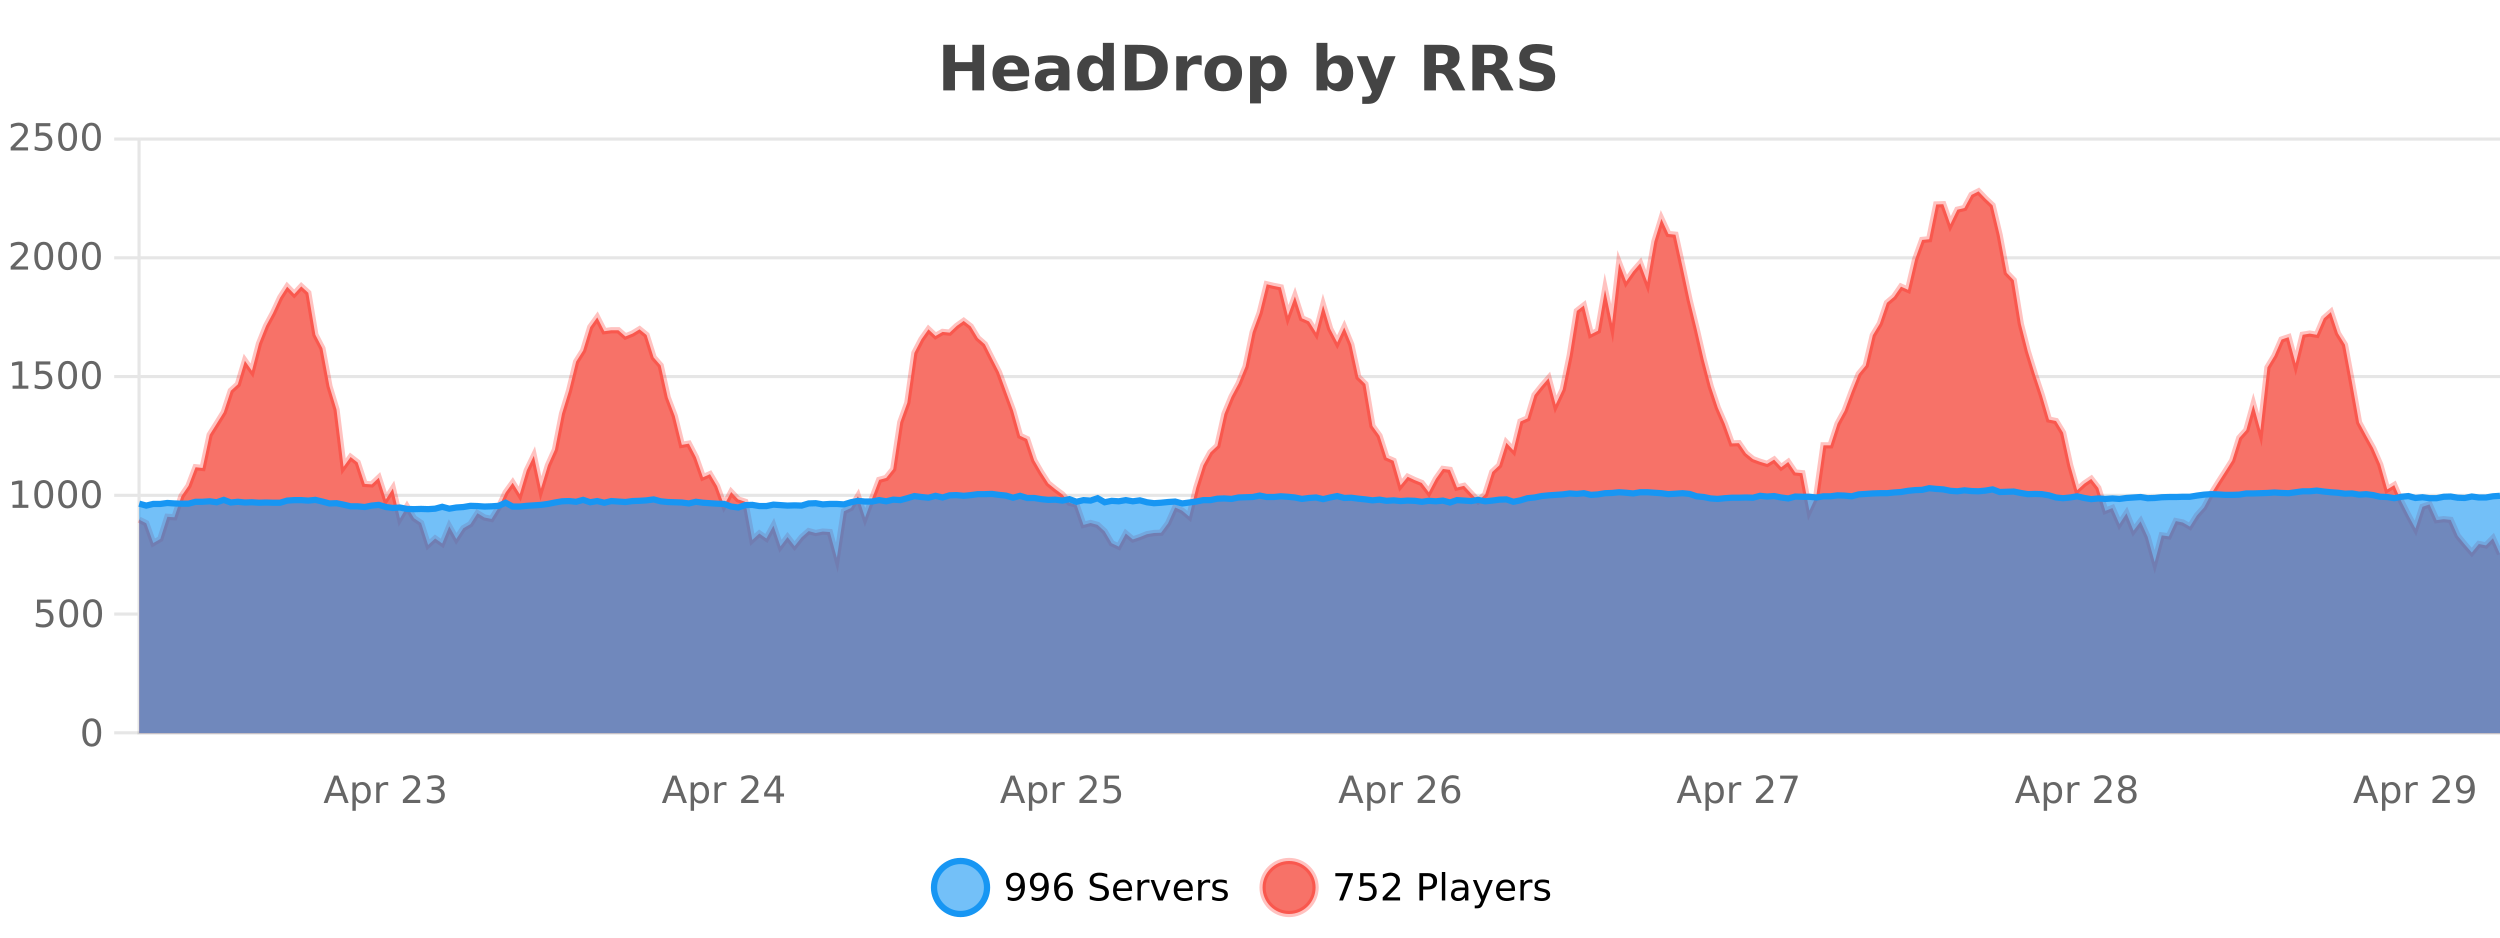 <?xml version="1.0" encoding="UTF-8"?>
<svg xmlns="http://www.w3.org/2000/svg" xmlns:xlink="http://www.w3.org/1999/xlink" width="800pt" height="300pt" viewBox="0 0 800 300" version="1.1">
<defs>
<clipPath id="clip1">
  <path d="M 270 263 L 345 263 L 345 300 L 270 300 Z M 270 263 "/>
</clipPath>
<clipPath id="clip2">
  <path d="M 375 263 L 450 263 L 450 300 L 375 300 Z M 375 263 "/>
</clipPath>
<clipPath id="clip3">
  <path d="M 44.539 61 L 800 61 L 800 234.602 L 44.539 234.602 Z M 44.539 61 "/>
</clipPath>
<clipPath id="clip4">
  <path d="M 43.539 43 L 800 43 L 800 209 L 43.539 209 Z M 43.539 43 "/>
</clipPath>
<clipPath id="clip5">
  <path d="M 44.539 156 L 800 156 L 800 234.602 L 44.539 234.602 Z M 44.539 156 "/>
</clipPath>
<clipPath id="clip6">
  <path d="M 43.539 127 L 800 127 L 800 192 L 43.539 192 Z M 43.539 127 "/>
</clipPath>
</defs>
<g id="surface5033121">
<rect x="0" y="0" width="800" height="300" style="fill:rgb(100%,100%,100%);fill-opacity:1;stroke:none;"/>
<path style="fill:none;stroke-width:1;stroke-linecap:butt;stroke-linejoin:miter;stroke:rgb(0%,0%,0%);stroke-opacity:0.098;stroke-miterlimit:10;" d="M 45 234.5 L 800 234.5 "/>
<path style="fill:none;stroke-width:1;stroke-linecap:butt;stroke-linejoin:miter;stroke:rgb(0%,0%,0%);stroke-opacity:0.098;stroke-miterlimit:10;" d="M 36.539 234.5 L 44 234.5 "/>
<path style="fill:none;stroke-width:1;stroke-linecap:butt;stroke-linejoin:miter;stroke:rgb(0%,0%,0%);stroke-opacity:0.098;stroke-miterlimit:10;" d="M 45 196.5 L 800 196.5 "/>
<path style="fill:none;stroke-width:1;stroke-linecap:butt;stroke-linejoin:miter;stroke:rgb(0%,0%,0%);stroke-opacity:0.098;stroke-miterlimit:10;" d="M 36.539 196.5 L 44 196.5 "/>
<path style="fill:none;stroke-width:1;stroke-linecap:butt;stroke-linejoin:miter;stroke:rgb(0%,0%,0%);stroke-opacity:0.098;stroke-miterlimit:10;" d="M 45 158.5 L 800 158.5 "/>
<path style="fill:none;stroke-width:1;stroke-linecap:butt;stroke-linejoin:miter;stroke:rgb(0%,0%,0%);stroke-opacity:0.098;stroke-miterlimit:10;" d="M 36.539 158.5 L 44 158.5 "/>
<path style="fill:none;stroke-width:1;stroke-linecap:butt;stroke-linejoin:miter;stroke:rgb(0%,0%,0%);stroke-opacity:0.098;stroke-miterlimit:10;" d="M 45 120.5 L 800 120.5 "/>
<path style="fill:none;stroke-width:1;stroke-linecap:butt;stroke-linejoin:miter;stroke:rgb(0%,0%,0%);stroke-opacity:0.098;stroke-miterlimit:10;" d="M 36.539 120.5 L 44 120.5 "/>
<path style="fill:none;stroke-width:1;stroke-linecap:butt;stroke-linejoin:miter;stroke:rgb(0%,0%,0%);stroke-opacity:0.098;stroke-miterlimit:10;" d="M 45 82.5 L 800 82.5 "/>
<path style="fill:none;stroke-width:1;stroke-linecap:butt;stroke-linejoin:miter;stroke:rgb(0%,0%,0%);stroke-opacity:0.098;stroke-miterlimit:10;" d="M 36.539 82.5 L 44 82.5 "/>
<path style="fill:none;stroke-width:1;stroke-linecap:butt;stroke-linejoin:miter;stroke:rgb(0%,0%,0%);stroke-opacity:0.098;stroke-miterlimit:10;" d="M 45 44.5 L 800 44.5 "/>
<path style="fill:none;stroke-width:1;stroke-linecap:butt;stroke-linejoin:miter;stroke:rgb(0%,0%,0%);stroke-opacity:0.098;stroke-miterlimit:10;" d="M 36.539 44.5 L 44 44.5 "/>
<path style=" stroke:none;fill-rule:nonzero;fill:rgb(9.02%,58.824%,95.294%);fill-opacity:0.6;" d="M 315.852 284 C 315.852 288.688 312.055 292.484 307.367 292.484 C 302.684 292.484 298.883 288.688 298.883 284 C 298.883 279.312 302.684 275.516 307.367 275.516 C 312.055 275.516 315.852 279.312 315.852 284 Z M 315.852 284 "/>
<g clip-path="url(#clip1)" clip-rule="nonzero">
<path style="fill:none;stroke-width:2;stroke-linecap:butt;stroke-linejoin:miter;stroke:rgb(9.02%,58.824%,95.294%);stroke-opacity:1;stroke-miterlimit:10;" d="M 315.852 284 C 315.852 288.688 312.055 292.484 307.367 292.484 C 302.684 292.484 298.883 288.688 298.883 284 C 298.883 279.312 302.684 275.516 307.367 275.516 C 312.055 275.516 315.852 279.312 315.852 284 Z M 315.852 284 "/>
</g>
<path style=" stroke:none;fill-rule:nonzero;fill:rgb(0%,0%,0%);fill-opacity:1;" d="M 322.492 287.969 L 322.492 286.891 C 322.793 287.039 323.094 287.148 323.398 287.219 C 323.699 287.293 324 287.328 324.305 287.328 C 325.086 287.328 325.68 287.07 326.086 286.547 C 326.5 286.016 326.734 285.215 326.789 284.141 C 326.57 284.484 326.281 284.746 325.93 284.922 C 325.586 285.102 325.199 285.188 324.773 285.188 C 323.898 285.188 323.203 284.93 322.695 284.406 C 322.184 283.875 321.93 283.148 321.93 282.219 C 321.93 281.324 322.195 280.605 322.727 280.062 C 323.258 279.523 323.965 279.25 324.852 279.25 C 325.859 279.25 326.633 279.641 327.164 280.422 C 327.703 281.195 327.977 282.32 327.977 283.797 C 327.977 285.172 327.648 286.273 326.992 287.094 C 326.336 287.918 325.453 288.328 324.352 288.328 C 324.047 288.328 323.746 288.297 323.445 288.234 C 323.141 288.18 322.824 288.094 322.492 287.969 Z M 324.852 284.266 C 325.383 284.266 325.805 284.086 326.117 283.719 C 326.43 283.355 326.586 282.855 326.586 282.219 C 326.586 281.594 326.43 281.102 326.117 280.734 C 325.805 280.371 325.383 280.188 324.852 280.188 C 324.32 280.188 323.898 280.371 323.586 280.734 C 323.281 281.102 323.133 281.594 323.133 282.219 C 323.133 282.855 323.281 283.355 323.586 283.719 C 323.898 284.086 324.32 284.266 324.852 284.266 Z M 330.129 287.969 L 330.129 286.891 C 330.43 287.039 330.73 287.148 331.035 287.219 C 331.336 287.293 331.637 287.328 331.941 287.328 C 332.723 287.328 333.316 287.07 333.723 286.547 C 334.137 286.016 334.371 285.215 334.426 284.141 C 334.207 284.484 333.918 284.746 333.566 284.922 C 333.223 285.102 332.836 285.188 332.41 285.188 C 331.535 285.188 330.84 284.93 330.332 284.406 C 329.82 283.875 329.566 283.148 329.566 282.219 C 329.566 281.324 329.832 280.605 330.363 280.062 C 330.895 279.523 331.602 279.25 332.488 279.25 C 333.496 279.25 334.27 279.641 334.801 280.422 C 335.34 281.195 335.613 282.32 335.613 283.797 C 335.613 285.172 335.285 286.273 334.629 287.094 C 333.973 287.918 333.09 288.328 331.988 288.328 C 331.684 288.328 331.383 288.297 331.082 288.234 C 330.777 288.18 330.461 288.094 330.129 287.969 Z M 332.488 284.266 C 333.02 284.266 333.441 284.086 333.754 283.719 C 334.066 283.355 334.223 282.855 334.223 282.219 C 334.223 281.594 334.066 281.102 333.754 280.734 C 333.441 280.371 333.02 280.188 332.488 280.188 C 331.957 280.188 331.535 280.371 331.223 280.734 C 330.918 281.102 330.77 281.594 330.77 282.219 C 330.77 282.855 330.918 283.355 331.223 283.719 C 331.535 284.086 331.957 284.266 332.488 284.266 Z M 340.422 283.312 C 339.891 283.312 339.469 283.496 339.156 283.859 C 338.844 284.227 338.688 284.719 338.688 285.344 C 338.688 285.98 338.844 286.48 339.156 286.844 C 339.469 287.211 339.891 287.391 340.422 287.391 C 340.953 287.391 341.367 287.211 341.672 286.844 C 341.984 286.48 342.141 285.98 342.141 285.344 C 342.141 284.719 341.984 284.227 341.672 283.859 C 341.367 283.496 340.953 283.312 340.422 283.312 Z M 342.766 279.594 L 342.766 280.672 C 342.461 280.539 342.16 280.434 341.859 280.359 C 341.555 280.289 341.258 280.25 340.969 280.25 C 340.188 280.25 339.586 280.516 339.172 281.047 C 338.766 281.57 338.531 282.359 338.469 283.422 C 338.695 283.09 338.984 282.836 339.328 282.656 C 339.68 282.469 340.066 282.375 340.484 282.375 C 341.359 282.375 342.051 282.641 342.562 283.172 C 343.07 283.703 343.328 284.43 343.328 285.344 C 343.328 286.25 343.062 286.977 342.531 287.516 C 342 288.059 341.297 288.328 340.422 288.328 C 339.398 288.328 338.625 287.945 338.094 287.172 C 337.562 286.391 337.297 285.266 337.297 283.797 C 337.297 282.414 337.625 281.309 338.281 280.484 C 338.938 279.664 339.816 279.25 340.922 279.25 C 341.211 279.25 341.508 279.281 341.812 279.344 C 342.113 279.398 342.43 279.48 342.766 279.594 Z M 354.32 279.688 L 354.32 280.844 C 353.871 280.637 353.445 280.48 353.039 280.375 C 352.641 280.262 352.262 280.203 351.898 280.203 C 351.25 280.203 350.75 280.328 350.398 280.578 C 350.055 280.828 349.883 281.188 349.883 281.656 C 349.883 282.043 349.996 282.336 350.227 282.531 C 350.453 282.73 350.898 282.887 351.555 283 L 352.258 283.156 C 353.141 283.324 353.793 283.621 354.211 284.047 C 354.637 284.465 354.852 285.027 354.852 285.734 C 354.852 286.59 354.562 287.234 353.992 287.672 C 353.43 288.109 352.594 288.328 351.492 288.328 C 351.086 288.328 350.648 288.281 350.18 288.188 C 349.711 288.094 349.227 287.953 348.727 287.766 L 348.727 286.547 C 349.203 286.82 349.672 287.023 350.133 287.156 C 350.602 287.293 351.055 287.359 351.492 287.359 C 352.168 287.359 352.688 287.23 353.055 286.969 C 353.43 286.699 353.617 286.32 353.617 285.828 C 353.617 285.402 353.48 285.07 353.211 284.828 C 352.949 284.578 352.516 284.398 351.914 284.281 L 351.195 284.141 C 350.309 283.965 349.668 283.688 349.273 283.312 C 348.887 282.938 348.695 282.418 348.695 281.75 C 348.695 280.969 348.965 280.359 349.508 279.922 C 350.047 279.477 350.797 279.25 351.758 279.25 C 352.172 279.25 352.59 279.289 353.008 279.359 C 353.434 279.434 353.871 279.543 354.32 279.688 Z M 362.266 284.609 L 362.266 285.125 L 357.297 285.125 C 357.348 285.875 357.57 286.445 357.969 286.828 C 358.375 287.215 358.93 287.406 359.641 287.406 C 360.055 287.406 360.457 287.359 360.844 287.266 C 361.238 287.164 361.629 287.008 362.016 286.797 L 362.016 287.828 C 361.617 287.984 361.219 288.105 360.812 288.188 C 360.406 288.281 359.992 288.328 359.578 288.328 C 358.535 288.328 357.707 288.027 357.094 287.422 C 356.477 286.809 356.172 285.98 356.172 284.938 C 356.172 283.867 356.461 283.016 357.047 282.391 C 357.629 281.758 358.41 281.438 359.391 281.438 C 360.273 281.438 360.973 281.727 361.484 282.297 C 362.004 282.859 362.266 283.633 362.266 284.609 Z M 361.188 284.281 C 361.176 283.699 361.008 283.23 360.688 282.875 C 360.363 282.523 359.938 282.344 359.406 282.344 C 358.801 282.344 358.316 282.516 357.953 282.859 C 357.598 283.203 357.395 283.684 357.344 284.297 Z M 367.836 282.594 C 367.711 282.531 367.574 282.484 367.43 282.453 C 367.293 282.414 367.137 282.391 366.961 282.391 C 366.355 282.391 365.887 282.59 365.555 282.984 C 365.23 283.383 365.07 283.953 365.07 284.703 L 365.07 288.156 L 363.992 288.156 L 363.992 281.594 L 365.07 281.594 L 365.07 282.609 C 365.297 282.215 365.594 281.922 365.961 281.734 C 366.324 281.539 366.766 281.438 367.289 281.438 C 367.359 281.438 367.438 281.445 367.523 281.453 C 367.617 281.465 367.715 281.48 367.82 281.5 Z M 368.195 281.594 L 369.336 281.594 L 371.383 287.094 L 373.445 281.594 L 374.586 281.594 L 372.117 288.156 L 370.648 288.156 Z M 381.688 284.609 L 381.688 285.125 L 376.719 285.125 C 376.77 285.875 376.992 286.445 377.391 286.828 C 377.797 287.215 378.352 287.406 379.062 287.406 C 379.477 287.406 379.879 287.359 380.266 287.266 C 380.66 287.164 381.051 287.008 381.438 286.797 L 381.438 287.828 C 381.039 287.984 380.641 288.105 380.234 288.188 C 379.828 288.281 379.414 288.328 379 288.328 C 377.957 288.328 377.129 288.027 376.516 287.422 C 375.898 286.809 375.594 285.98 375.594 284.938 C 375.594 283.867 375.883 283.016 376.469 282.391 C 377.051 281.758 377.832 281.438 378.812 281.438 C 379.695 281.438 380.395 281.727 380.906 282.297 C 381.426 282.859 381.688 283.633 381.688 284.609 Z M 380.609 284.281 C 380.598 283.699 380.43 283.23 380.109 282.875 C 379.785 282.523 379.359 282.344 378.828 282.344 C 378.223 282.344 377.738 282.516 377.375 282.859 C 377.02 283.203 376.816 283.684 376.766 284.297 Z M 387.258 282.594 C 387.133 282.531 386.996 282.484 386.852 282.453 C 386.715 282.414 386.559 282.391 386.383 282.391 C 385.777 282.391 385.309 282.59 384.977 282.984 C 384.652 283.383 384.492 283.953 384.492 284.703 L 384.492 288.156 L 383.414 288.156 L 383.414 281.594 L 384.492 281.594 L 384.492 282.609 C 384.719 282.215 385.016 281.922 385.383 281.734 C 385.746 281.539 386.188 281.438 386.711 281.438 C 386.781 281.438 386.859 281.445 386.945 281.453 C 387.039 281.465 387.137 281.48 387.242 281.5 Z M 392.562 281.781 L 392.562 282.812 C 392.258 282.656 391.941 282.543 391.609 282.469 C 391.285 282.387 390.945 282.344 390.594 282.344 C 390.062 282.344 389.66 282.43 389.391 282.594 C 389.117 282.75 388.984 282.996 388.984 283.328 C 388.984 283.578 389.078 283.777 389.266 283.922 C 389.461 284.059 389.852 284.188 390.438 284.312 L 390.797 284.406 C 391.566 284.562 392.113 284.793 392.438 285.094 C 392.758 285.398 392.922 285.812 392.922 286.344 C 392.922 286.961 392.676 287.445 392.188 287.797 C 391.707 288.152 391.047 288.328 390.203 288.328 C 389.848 288.328 389.477 288.289 389.094 288.219 C 388.719 288.156 388.32 288.059 387.906 287.922 L 387.906 286.797 C 388.301 287.008 388.691 287.164 389.078 287.266 C 389.461 287.371 389.848 287.422 390.234 287.422 C 390.734 287.422 391.117 287.34 391.391 287.172 C 391.672 286.996 391.812 286.746 391.812 286.422 C 391.812 286.133 391.711 285.906 391.516 285.75 C 391.316 285.594 390.883 285.445 390.219 285.297 L 389.844 285.219 C 389.176 285.074 388.691 284.855 388.391 284.562 C 388.098 284.273 387.953 283.875 387.953 283.375 C 387.953 282.75 388.172 282.273 388.609 281.938 C 389.047 281.605 389.664 281.438 390.469 281.438 C 390.863 281.438 391.238 281.469 391.594 281.531 C 391.945 281.586 392.27 281.668 392.562 281.781 Z M 317.367 277.016 "/>
<path style=" stroke:none;fill-rule:nonzero;fill:rgb(96.863%,44.706%,40.784%);fill-opacity:1;" d="M 420.988 284 C 420.988 288.688 417.191 292.484 412.504 292.484 C 407.82 292.484 404.02 288.688 404.02 284 C 404.02 279.312 407.82 275.516 412.504 275.516 C 417.191 275.516 420.988 279.312 420.988 284 Z M 420.988 284 "/>
<g clip-path="url(#clip2)" clip-rule="nonzero">
<path style="fill:none;stroke-width:2;stroke-linecap:butt;stroke-linejoin:miter;stroke:rgb(100%,4.706%,0%);stroke-opacity:0.247;stroke-miterlimit:10;" d="M 420.988 284 C 420.988 288.688 417.191 292.484 412.504 292.484 C 407.82 292.484 404.02 288.688 404.02 284 C 404.02 279.312 407.82 275.516 412.504 275.516 C 417.191 275.516 420.988 279.312 420.988 284 Z M 420.988 284 "/>
</g>
<path style=" stroke:none;fill-rule:nonzero;fill:rgb(0%,0%,0%);fill-opacity:1;" d="M 427.305 279.406 L 432.93 279.406 L 432.93 279.906 L 429.758 288.156 L 428.523 288.156 L 431.508 280.406 L 427.305 280.406 Z M 435.25 279.406 L 439.891 279.406 L 439.891 280.406 L 436.328 280.406 L 436.328 282.547 C 436.504 282.484 436.676 282.445 436.844 282.422 C 437.02 282.391 437.191 282.375 437.359 282.375 C 438.336 282.375 439.113 282.648 439.688 283.188 C 440.258 283.719 440.547 284.438 440.547 285.344 C 440.547 286.293 440.25 287.027 439.656 287.547 C 439.07 288.07 438.25 288.328 437.188 288.328 C 436.812 288.328 436.43 288.297 436.047 288.234 C 435.672 288.172 435.281 288.078 434.875 287.953 L 434.875 286.766 C 435.227 286.953 435.594 287.094 435.969 287.188 C 436.344 287.281 436.738 287.328 437.156 287.328 C 437.832 287.328 438.367 287.152 438.766 286.797 C 439.16 286.445 439.359 285.961 439.359 285.344 C 439.359 284.742 439.16 284.262 438.766 283.906 C 438.367 283.555 437.832 283.375 437.156 283.375 C 436.844 283.375 436.523 283.414 436.203 283.484 C 435.891 283.547 435.57 283.652 435.25 283.797 Z M 443.883 287.156 L 448.023 287.156 L 448.023 288.156 L 442.461 288.156 L 442.461 287.156 C 442.906 286.699 443.516 286.078 444.289 285.297 C 445.07 284.508 445.559 283.996 445.758 283.766 C 446.141 283.352 446.406 282.996 446.555 282.703 C 446.711 282.402 446.789 282.109 446.789 281.828 C 446.789 281.359 446.621 280.98 446.289 280.688 C 445.965 280.398 445.543 280.25 445.023 280.25 C 444.648 280.25 444.25 280.312 443.836 280.438 C 443.43 280.562 442.992 280.762 442.523 281.031 L 442.523 279.828 C 443 279.641 443.445 279.5 443.852 279.406 C 444.266 279.305 444.648 279.25 444.992 279.25 C 445.898 279.25 446.621 279.48 447.164 279.938 C 447.703 280.387 447.977 280.992 447.977 281.75 C 447.977 282.105 447.906 282.445 447.773 282.766 C 447.637 283.09 447.391 283.469 447.039 283.906 C 446.934 284.023 446.621 284.352 446.102 284.891 C 445.578 285.434 444.84 286.188 443.883 287.156 Z M 455.398 280.375 L 455.398 283.672 L 456.883 283.672 C 457.434 283.672 457.859 283.531 458.164 283.25 C 458.465 282.961 458.617 282.547 458.617 282.016 C 458.617 281.496 458.465 281.094 458.164 280.812 C 457.859 280.523 457.434 280.375 456.883 280.375 Z M 454.211 279.406 L 456.883 279.406 C 457.871 279.406 458.617 279.633 459.117 280.078 C 459.617 280.516 459.867 281.164 459.867 282.016 C 459.867 282.883 459.617 283.539 459.117 283.984 C 458.617 284.422 457.871 284.641 456.883 284.641 L 455.398 284.641 L 455.398 288.156 L 454.211 288.156 Z M 461.398 279.031 L 462.477 279.031 L 462.477 288.156 L 461.398 288.156 Z M 467.719 284.859 C 466.852 284.859 466.25 284.961 465.906 285.156 C 465.57 285.355 465.406 285.695 465.406 286.172 C 465.406 286.559 465.531 286.867 465.781 287.094 C 466.039 287.312 466.383 287.422 466.812 287.422 C 467.414 287.422 467.895 287.215 468.25 286.797 C 468.613 286.371 468.797 285.805 468.797 285.094 L 468.797 284.859 Z M 469.875 284.406 L 469.875 288.156 L 468.797 288.156 L 468.797 287.156 C 468.547 287.555 468.238 287.852 467.875 288.047 C 467.508 288.234 467.062 288.328 466.531 288.328 C 465.852 288.328 465.316 288.141 464.922 287.766 C 464.523 287.383 464.328 286.875 464.328 286.25 C 464.328 285.512 464.57 284.953 465.062 284.578 C 465.562 284.203 466.301 284.016 467.281 284.016 L 468.797 284.016 L 468.797 283.906 C 468.797 283.406 468.629 283.023 468.297 282.75 C 467.973 282.48 467.52 282.344 466.938 282.344 C 466.562 282.344 466.191 282.391 465.828 282.484 C 465.473 282.578 465.133 282.715 464.812 282.891 L 464.812 281.891 C 465.207 281.734 465.586 281.621 465.953 281.547 C 466.328 281.477 466.691 281.438 467.047 281.438 C 467.992 281.438 468.703 281.684 469.172 282.172 C 469.641 282.664 469.875 283.406 469.875 284.406 Z M 474.82 288.766 C 474.516 289.547 474.219 290.055 473.93 290.297 C 473.637 290.535 473.25 290.656 472.773 290.656 L 471.914 290.656 L 471.914 289.75 L 472.539 289.75 C 472.84 289.75 473.07 289.676 473.227 289.531 C 473.391 289.395 473.574 289.066 473.773 288.547 L 473.977 288.047 L 471.32 281.594 L 472.461 281.594 L 474.508 286.719 L 476.57 281.594 L 477.711 281.594 Z M 484.812 284.609 L 484.812 285.125 L 479.844 285.125 C 479.895 285.875 480.117 286.445 480.516 286.828 C 480.922 287.215 481.477 287.406 482.188 287.406 C 482.602 287.406 483.004 287.359 483.391 287.266 C 483.785 287.164 484.176 287.008 484.562 286.797 L 484.562 287.828 C 484.164 287.984 483.766 288.105 483.359 288.188 C 482.953 288.281 482.539 288.328 482.125 288.328 C 481.082 288.328 480.254 288.027 479.641 287.422 C 479.023 286.809 478.719 285.98 478.719 284.938 C 478.719 283.867 479.008 283.016 479.594 282.391 C 480.176 281.758 480.957 281.438 481.938 281.438 C 482.82 281.438 483.52 281.727 484.031 282.297 C 484.551 282.859 484.812 283.633 484.812 284.609 Z M 483.734 284.281 C 483.723 283.699 483.555 283.23 483.234 282.875 C 482.91 282.523 482.484 282.344 481.953 282.344 C 481.348 282.344 480.863 282.516 480.5 282.859 C 480.145 283.203 479.941 283.684 479.891 284.297 Z M 490.383 282.594 C 490.258 282.531 490.121 282.484 489.977 282.453 C 489.84 282.414 489.684 282.391 489.508 282.391 C 488.902 282.391 488.434 282.59 488.102 282.984 C 487.777 283.383 487.617 283.953 487.617 284.703 L 487.617 288.156 L 486.539 288.156 L 486.539 281.594 L 487.617 281.594 L 487.617 282.609 C 487.844 282.215 488.141 281.922 488.508 281.734 C 488.871 281.539 489.312 281.438 489.836 281.438 C 489.906 281.438 489.984 281.445 490.07 281.453 C 490.164 281.465 490.262 281.48 490.367 281.5 Z M 495.691 281.781 L 495.691 282.812 C 495.387 282.656 495.07 282.543 494.738 282.469 C 494.414 282.387 494.074 282.344 493.723 282.344 C 493.191 282.344 492.789 282.43 492.52 282.594 C 492.246 282.75 492.113 282.996 492.113 283.328 C 492.113 283.578 492.207 283.777 492.395 283.922 C 492.59 284.059 492.98 284.188 493.566 284.312 L 493.926 284.406 C 494.695 284.562 495.242 284.793 495.566 285.094 C 495.887 285.398 496.051 285.812 496.051 286.344 C 496.051 286.961 495.805 287.445 495.316 287.797 C 494.836 288.152 494.176 288.328 493.332 288.328 C 492.977 288.328 492.605 288.289 492.223 288.219 C 491.848 288.156 491.449 288.059 491.035 287.922 L 491.035 286.797 C 491.43 287.008 491.82 287.164 492.207 287.266 C 492.59 287.371 492.977 287.422 493.363 287.422 C 493.863 287.422 494.246 287.34 494.52 287.172 C 494.801 286.996 494.941 286.746 494.941 286.422 C 494.941 286.133 494.84 285.906 494.645 285.75 C 494.445 285.594 494.012 285.445 493.348 285.297 L 492.973 285.219 C 492.305 285.074 491.82 284.855 491.52 284.562 C 491.227 284.273 491.082 283.875 491.082 283.375 C 491.082 282.75 491.301 282.273 491.738 281.938 C 492.176 281.605 492.793 281.438 493.598 281.438 C 493.992 281.438 494.367 281.469 494.723 281.531 C 495.074 281.586 495.398 281.668 495.691 281.781 Z M 422.504 277.016 "/>
<path style=" stroke:none;fill-rule:nonzero;fill:rgb(26.667%,26.667%,26.667%);fill-opacity:1;" d="M 301.844 14.344 L 305.594 14.344 L 305.594 19.891 L 311.141 19.891 L 311.141 14.344 L 314.906 14.344 L 314.906 28.922 L 311.141 28.922 L 311.141 22.734 L 305.594 22.734 L 305.594 28.922 L 301.844 28.922 Z M 329.332 23.422 L 329.332 24.422 L 321.16 24.422 C 321.242 25.246 321.539 25.859 322.051 26.266 C 322.559 26.672 323.27 26.875 324.176 26.875 C 324.914 26.875 325.668 26.766 326.441 26.547 C 327.211 26.328 328.004 26 328.816 25.562 L 328.816 28.25 C 327.992 28.562 327.164 28.797 326.332 28.953 C 325.508 29.117 324.684 29.203 323.863 29.203 C 321.883 29.203 320.34 28.703 319.238 27.703 C 318.145 26.695 317.598 25.281 317.598 23.469 C 317.598 21.68 318.133 20.273 319.207 19.25 C 320.289 18.23 321.773 17.719 323.66 17.719 C 325.379 17.719 326.754 18.242 327.785 19.281 C 328.816 20.312 329.332 21.695 329.332 23.422 Z M 325.738 22.266 C 325.738 21.602 325.543 21.062 325.16 20.656 C 324.773 20.25 324.27 20.047 323.645 20.047 C 322.965 20.047 322.414 20.242 321.988 20.625 C 321.57 21 321.309 21.547 321.207 22.266 Z M 336.883 24 C 336.152 24 335.605 24.125 335.242 24.375 C 334.875 24.617 334.695 24.98 334.695 25.469 C 334.695 25.906 334.84 26.25 335.133 26.5 C 335.434 26.75 335.844 26.875 336.367 26.875 C 337.023 26.875 337.574 26.641 338.023 26.172 C 338.48 25.703 338.711 25.117 338.711 24.406 L 338.711 24 Z M 342.227 22.688 L 342.227 28.922 L 338.711 28.922 L 338.711 27.297 C 338.242 27.965 337.711 28.449 337.117 28.75 C 336.531 29.051 335.82 29.203 334.977 29.203 C 333.852 29.203 332.934 28.875 332.227 28.219 C 331.516 27.555 331.164 26.695 331.164 25.641 C 331.164 24.359 331.602 23.422 332.477 22.828 C 333.359 22.227 334.75 21.922 336.648 21.922 L 338.711 21.922 L 338.711 21.641 C 338.711 21.09 338.492 20.688 338.055 20.438 C 337.617 20.18 336.934 20.047 336.008 20.047 C 335.258 20.047 334.559 20.125 333.914 20.281 C 333.266 20.43 332.668 20.648 332.117 20.938 L 332.117 18.281 C 332.867 18.094 333.617 17.953 334.367 17.859 C 335.125 17.766 335.887 17.719 336.648 17.719 C 338.617 17.719 340.039 18.109 340.914 18.891 C 341.789 19.664 342.227 20.93 342.227 22.688 Z M 352.922 19.578 L 352.922 13.719 L 356.438 13.719 L 356.438 28.922 L 352.922 28.922 L 352.922 27.344 C 352.441 27.992 351.91 28.465 351.328 28.766 C 350.742 29.055 350.07 29.203 349.312 29.203 C 347.969 29.203 346.863 28.668 346 27.594 C 345.133 26.523 344.703 25.148 344.703 23.469 C 344.703 21.781 345.133 20.402 346 19.328 C 346.863 18.258 347.969 17.719 349.312 17.719 C 350.07 17.719 350.742 17.871 351.328 18.172 C 351.91 18.477 352.441 18.945 352.922 19.578 Z M 350.609 26.672 C 351.359 26.672 351.93 26.402 352.328 25.859 C 352.723 25.309 352.922 24.512 352.922 23.469 C 352.922 22.43 352.723 21.637 352.328 21.094 C 351.93 20.543 351.359 20.266 350.609 20.266 C 349.867 20.266 349.301 20.543 348.906 21.094 C 348.508 21.637 348.312 22.43 348.312 23.469 C 348.312 24.512 348.508 25.309 348.906 25.859 C 349.301 26.402 349.867 26.672 350.609 26.672 Z M 363.711 17.188 L 363.711 26.078 L 365.055 26.078 C 366.594 26.078 367.773 25.699 368.586 24.938 C 369.398 24.18 369.805 23.07 369.805 21.609 C 369.805 20.172 369.398 19.078 368.586 18.328 C 367.781 17.57 366.605 17.188 365.055 17.188 Z M 359.961 14.344 L 363.914 14.344 C 366.133 14.344 367.781 14.5 368.867 14.812 C 369.949 15.125 370.875 15.664 371.648 16.422 C 372.336 17.078 372.844 17.84 373.18 18.703 C 373.512 19.559 373.68 20.527 373.68 21.609 C 373.68 22.715 373.512 23.699 373.18 24.562 C 372.844 25.43 372.336 26.188 371.648 26.844 C 370.867 27.594 369.93 28.133 368.836 28.453 C 367.742 28.766 366.102 28.922 363.914 28.922 L 359.961 28.922 Z M 384.531 20.969 C 384.219 20.824 383.91 20.719 383.609 20.656 C 383.305 20.586 383.004 20.547 382.703 20.547 C 381.797 20.547 381.098 20.836 380.609 21.406 C 380.129 21.98 379.891 22.805 379.891 23.875 L 379.891 28.922 L 376.406 28.922 L 376.406 17.984 L 379.891 17.984 L 379.891 19.781 C 380.336 19.062 380.852 18.543 381.438 18.219 C 382.02 17.887 382.719 17.719 383.531 17.719 C 383.656 17.719 383.785 17.727 383.922 17.734 C 384.055 17.746 384.254 17.766 384.516 17.797 Z M 391.469 20.219 C 390.688 20.219 390.094 20.5 389.688 21.062 C 389.281 21.617 389.078 22.418 389.078 23.469 C 389.078 24.512 389.281 25.312 389.688 25.875 C 390.094 26.43 390.688 26.703 391.469 26.703 C 392.227 26.703 392.805 26.43 393.203 25.875 C 393.609 25.312 393.812 24.512 393.812 23.469 C 393.812 22.418 393.609 21.617 393.203 21.062 C 392.805 20.5 392.227 20.219 391.469 20.219 Z M 391.469 17.719 C 393.344 17.719 394.805 18.23 395.859 19.25 C 396.922 20.262 397.453 21.668 397.453 23.469 C 397.453 25.262 396.922 26.668 395.859 27.688 C 394.805 28.699 393.344 29.203 391.469 29.203 C 389.57 29.203 388.094 28.699 387.031 27.688 C 385.969 26.668 385.438 25.262 385.438 23.469 C 385.438 21.668 385.969 20.262 387.031 19.25 C 388.094 18.23 389.57 17.719 391.469 17.719 Z M 403.492 27.344 L 403.492 33.078 L 400.008 33.078 L 400.008 17.984 L 403.492 17.984 L 403.492 19.578 C 403.98 18.945 404.516 18.477 405.102 18.172 C 405.684 17.871 406.355 17.719 407.117 17.719 C 408.469 17.719 409.578 18.258 410.445 19.328 C 411.309 20.402 411.742 21.781 411.742 23.469 C 411.742 25.148 411.309 26.523 410.445 27.594 C 409.578 28.668 408.469 29.203 407.117 29.203 C 406.355 29.203 405.684 29.051 405.102 28.75 C 404.516 28.449 403.98 27.98 403.492 27.344 Z M 405.82 20.266 C 405.07 20.266 404.492 20.543 404.086 21.094 C 403.688 21.637 403.492 22.43 403.492 23.469 C 403.492 24.5 403.688 25.293 404.086 25.844 C 404.492 26.398 405.07 26.672 405.82 26.672 C 406.57 26.672 407.141 26.402 407.539 25.859 C 407.934 25.309 408.133 24.512 408.133 23.469 C 408.133 22.43 407.934 21.637 407.539 21.094 C 407.141 20.543 406.57 20.266 405.82 20.266 Z M 427.102 26.672 C 427.852 26.672 428.422 26.402 428.82 25.859 C 429.215 25.309 429.414 24.512 429.414 23.469 C 429.414 22.43 429.215 21.637 428.82 21.094 C 428.422 20.543 427.852 20.266 427.102 20.266 C 426.352 20.266 425.773 20.543 425.367 21.094 C 424.969 21.637 424.773 22.43 424.773 23.469 C 424.773 24.5 424.969 25.293 425.367 25.844 C 425.773 26.398 426.352 26.672 427.102 26.672 Z M 424.773 19.578 C 425.262 18.945 425.797 18.477 426.383 18.172 C 426.965 17.871 427.637 17.719 428.398 17.719 C 429.75 17.719 430.859 18.258 431.727 19.328 C 432.59 20.402 433.023 21.781 433.023 23.469 C 433.023 25.148 432.59 26.523 431.727 27.594 C 430.859 28.668 429.75 29.203 428.398 29.203 C 427.637 29.203 426.965 29.051 426.383 28.75 C 425.797 28.449 425.262 27.98 424.773 27.344 L 424.773 28.922 L 421.289 28.922 L 421.289 13.719 L 424.773 13.719 Z M 434.164 17.984 L 437.648 17.984 L 440.602 25.406 L 443.102 17.984 L 446.586 17.984 L 441.992 29.953 C 441.531 31.172 440.992 32.02 440.367 32.5 C 439.75 32.988 438.945 33.234 437.945 33.234 L 435.914 33.234 L 435.914 30.938 L 437.008 30.938 C 437.602 30.938 438.031 30.844 438.305 30.656 C 438.574 30.469 438.781 30.129 438.93 29.641 L 439.039 29.344 Z M 461.086 20.812 C 461.875 20.812 462.445 20.668 462.789 20.375 C 463.133 20.074 463.305 19.59 463.305 18.922 C 463.305 18.258 463.133 17.781 462.789 17.5 C 462.445 17.211 461.875 17.062 461.086 17.062 L 459.508 17.062 L 459.508 20.812 Z M 459.508 23.406 L 459.508 28.922 L 455.758 28.922 L 455.758 14.344 L 461.492 14.344 C 463.406 14.344 464.812 14.668 465.711 15.312 C 466.605 15.961 467.055 16.977 467.055 18.359 C 467.055 19.328 466.82 20.125 466.352 20.75 C 465.891 21.367 465.195 21.82 464.258 22.109 C 464.766 22.227 465.227 22.492 465.633 22.906 C 466.039 23.312 466.449 23.938 466.867 24.781 L 468.914 28.922 L 464.914 28.922 L 463.133 25.297 C 462.777 24.57 462.414 24.074 462.039 23.812 C 461.672 23.543 461.184 23.406 460.57 23.406 Z M 476.488 20.812 C 477.277 20.812 477.848 20.668 478.191 20.375 C 478.535 20.074 478.707 19.59 478.707 18.922 C 478.707 18.258 478.535 17.781 478.191 17.5 C 477.848 17.211 477.277 17.062 476.488 17.062 L 474.91 17.062 L 474.91 20.812 Z M 474.91 23.406 L 474.91 28.922 L 471.16 28.922 L 471.16 14.344 L 476.895 14.344 C 478.809 14.344 480.215 14.668 481.113 15.312 C 482.008 15.961 482.457 16.977 482.457 18.359 C 482.457 19.328 482.223 20.125 481.754 20.75 C 481.293 21.367 480.598 21.82 479.66 22.109 C 480.168 22.227 480.629 22.492 481.035 22.906 C 481.441 23.312 481.852 23.938 482.27 24.781 L 484.316 28.922 L 480.316 28.922 L 478.535 25.297 C 478.18 24.57 477.816 24.074 477.441 23.812 C 477.074 23.543 476.586 23.406 475.973 23.406 Z M 496.703 14.797 L 496.703 17.891 C 495.898 17.527 495.117 17.258 494.359 17.078 C 493.598 16.891 492.879 16.797 492.203 16.797 C 491.305 16.797 490.641 16.922 490.203 17.172 C 489.773 17.422 489.562 17.809 489.562 18.328 C 489.562 18.715 489.707 19.016 490 19.234 C 490.289 19.453 490.816 19.641 491.578 19.797 L 493.172 20.125 C 494.797 20.449 495.945 20.945 496.625 21.609 C 497.312 22.277 497.656 23.219 497.656 24.438 C 497.656 26.043 497.176 27.242 496.219 28.031 C 495.27 28.812 493.816 29.203 491.859 29.203 C 490.93 29.203 490 29.113 489.062 28.938 C 488.133 28.762 487.207 28.5 486.281 28.156 L 486.281 24.984 C 487.207 25.484 488.102 25.859 488.969 26.109 C 489.844 26.359 490.688 26.484 491.5 26.484 C 492.32 26.484 492.945 26.352 493.375 26.078 C 493.812 25.797 494.031 25.402 494.031 24.891 C 494.031 24.445 493.879 24.094 493.578 23.844 C 493.285 23.594 492.695 23.371 491.812 23.172 L 490.359 22.859 C 488.898 22.547 487.832 22.055 487.156 21.375 C 486.488 20.688 486.156 19.762 486.156 18.594 C 486.156 17.148 486.625 16.031 487.562 15.25 C 488.5 14.469 489.848 14.078 491.609 14.078 C 492.41 14.078 493.234 14.141 494.078 14.266 C 494.922 14.383 495.797 14.559 496.703 14.797 Z M 300 10.359 "/>
<path style="fill:none;stroke-width:1;stroke-linecap:butt;stroke-linejoin:miter;stroke:rgb(0%,0%,0%);stroke-opacity:0.098;stroke-miterlimit:10;" d="M 44 234.5 L 801 234.5 "/>
<path style=" stroke:none;fill-rule:nonzero;fill:rgb(40%,40%,40%);fill-opacity:1;" d="M 107.578 249.375 L 105.969 253.719 L 109.188 253.719 Z M 106.906 248.203 L 108.25 248.203 L 111.578 256.953 L 110.344 256.953 L 109.547 254.703 L 105.609 254.703 L 104.812 256.953 L 103.562 256.953 Z M 113.852 255.969 L 113.852 259.453 L 112.773 259.453 L 112.773 250.391 L 113.852 250.391 L 113.852 251.391 C 114.078 250.996 114.367 250.703 114.711 250.516 C 115.055 250.328 115.465 250.234 115.945 250.234 C 116.746 250.234 117.398 250.555 117.898 251.188 C 118.398 251.812 118.648 252.641 118.648 253.672 C 118.648 254.703 118.398 255.539 117.898 256.172 C 117.398 256.809 116.746 257.125 115.945 257.125 C 115.465 257.125 115.055 257.031 114.711 256.844 C 114.367 256.648 114.078 256.355 113.852 255.969 Z M 117.523 253.672 C 117.523 252.883 117.355 252.262 117.023 251.812 C 116.699 251.367 116.258 251.141 115.695 251.141 C 115.121 251.141 114.668 251.367 114.336 251.812 C 114.012 252.262 113.852 252.883 113.852 253.672 C 113.852 254.465 114.012 255.09 114.336 255.547 C 114.668 255.996 115.121 256.219 115.695 256.219 C 116.258 256.219 116.699 255.996 117.023 255.547 C 117.355 255.09 117.523 254.465 117.523 253.672 Z M 124.234 251.391 C 124.109 251.328 123.973 251.281 123.828 251.25 C 123.691 251.211 123.535 251.188 123.359 251.188 C 122.754 251.188 122.285 251.387 121.953 251.781 C 121.629 252.18 121.469 252.75 121.469 253.5 L 121.469 256.953 L 120.391 256.953 L 120.391 250.391 L 121.469 250.391 L 121.469 251.406 C 121.695 251.012 121.992 250.719 122.359 250.531 C 122.723 250.336 123.164 250.234 123.688 250.234 C 123.758 250.234 123.836 250.242 123.922 250.25 C 124.016 250.262 124.113 250.277 124.219 250.297 Z M 130.34 255.953 L 134.48 255.953 L 134.48 256.953 L 128.918 256.953 L 128.918 255.953 C 129.363 255.496 129.973 254.875 130.746 254.094 C 131.527 253.305 132.016 252.793 132.215 252.562 C 132.598 252.148 132.863 251.793 133.012 251.5 C 133.168 251.199 133.246 250.906 133.246 250.625 C 133.246 250.156 133.078 249.777 132.746 249.484 C 132.422 249.195 132 249.047 131.48 249.047 C 131.105 249.047 130.707 249.109 130.293 249.234 C 129.887 249.359 129.449 249.559 128.98 249.828 L 128.98 248.625 C 129.457 248.438 129.902 248.297 130.309 248.203 C 130.723 248.102 131.105 248.047 131.449 248.047 C 132.355 248.047 133.078 248.277 133.621 248.734 C 134.16 249.184 134.434 249.789 134.434 250.547 C 134.434 250.902 134.363 251.242 134.23 251.562 C 134.094 251.887 133.848 252.266 133.496 252.703 C 133.391 252.82 133.078 253.148 132.559 253.688 C 132.035 254.23 131.297 254.984 130.34 255.953 Z M 140.555 252.234 C 141.117 252.359 141.555 252.617 141.867 253 C 142.188 253.375 142.352 253.844 142.352 254.406 C 142.352 255.273 142.055 255.945 141.461 256.422 C 140.867 256.891 140.023 257.125 138.93 257.125 C 138.562 257.125 138.184 257.086 137.789 257.016 C 137.402 256.945 137.008 256.836 136.602 256.688 L 136.602 255.547 C 136.922 255.734 137.277 255.883 137.664 255.984 C 138.059 256.078 138.469 256.125 138.898 256.125 C 139.637 256.125 140.199 255.98 140.586 255.688 C 140.98 255.398 141.18 254.969 141.18 254.406 C 141.18 253.898 140.996 253.496 140.633 253.203 C 140.266 252.914 139.766 252.766 139.133 252.766 L 138.102 252.766 L 138.102 251.797 L 139.18 251.797 C 139.75 251.797 140.195 251.684 140.508 251.453 C 140.82 251.215 140.977 250.875 140.977 250.438 C 140.977 249.992 140.812 249.648 140.492 249.406 C 140.18 249.168 139.727 249.047 139.133 249.047 C 138.797 249.047 138.445 249.086 138.07 249.156 C 137.703 249.219 137.297 249.324 136.852 249.469 L 136.852 248.422 C 137.309 248.297 137.73 248.203 138.117 248.141 C 138.512 248.078 138.883 248.047 139.227 248.047 C 140.133 248.047 140.844 248.25 141.367 248.656 C 141.887 249.062 142.148 249.617 142.148 250.312 C 142.148 250.805 142.008 251.215 141.727 251.547 C 141.453 251.883 141.062 252.109 140.555 252.234 Z M 103.469 245.816 "/>
<path style=" stroke:none;fill-rule:nonzero;fill:rgb(40%,40%,40%);fill-opacity:1;" d="M 215.824 249.375 L 214.215 253.719 L 217.434 253.719 Z M 215.152 248.203 L 216.496 248.203 L 219.824 256.953 L 218.59 256.953 L 217.793 254.703 L 213.855 254.703 L 213.059 256.953 L 211.809 256.953 Z M 222.094 255.969 L 222.094 259.453 L 221.016 259.453 L 221.016 250.391 L 222.094 250.391 L 222.094 251.391 C 222.32 250.996 222.609 250.703 222.953 250.516 C 223.297 250.328 223.707 250.234 224.188 250.234 C 224.988 250.234 225.641 250.555 226.141 251.188 C 226.641 251.812 226.891 252.641 226.891 253.672 C 226.891 254.703 226.641 255.539 226.141 256.172 C 225.641 256.809 224.988 257.125 224.188 257.125 C 223.707 257.125 223.297 257.031 222.953 256.844 C 222.609 256.648 222.32 256.355 222.094 255.969 Z M 225.766 253.672 C 225.766 252.883 225.598 252.262 225.266 251.812 C 224.941 251.367 224.5 251.141 223.938 251.141 C 223.363 251.141 222.91 251.367 222.578 251.812 C 222.254 252.262 222.094 252.883 222.094 253.672 C 222.094 254.465 222.254 255.09 222.578 255.547 C 222.91 255.996 223.363 256.219 223.938 256.219 C 224.5 256.219 224.941 255.996 225.266 255.547 C 225.598 255.09 225.766 254.465 225.766 253.672 Z M 232.477 251.391 C 232.352 251.328 232.215 251.281 232.07 251.25 C 231.934 251.211 231.777 251.188 231.602 251.188 C 230.996 251.188 230.527 251.387 230.195 251.781 C 229.871 252.18 229.711 252.75 229.711 253.5 L 229.711 256.953 L 228.633 256.953 L 228.633 250.391 L 229.711 250.391 L 229.711 251.406 C 229.938 251.012 230.234 250.719 230.602 250.531 C 230.965 250.336 231.406 250.234 231.93 250.234 C 232 250.234 232.078 250.242 232.164 250.25 C 232.258 250.262 232.355 250.277 232.461 250.297 Z M 238.586 255.953 L 242.727 255.953 L 242.727 256.953 L 237.164 256.953 L 237.164 255.953 C 237.609 255.496 238.219 254.875 238.992 254.094 C 239.773 253.305 240.262 252.793 240.461 252.562 C 240.844 252.148 241.109 251.793 241.258 251.5 C 241.414 251.199 241.492 250.906 241.492 250.625 C 241.492 250.156 241.324 249.777 240.992 249.484 C 240.668 249.195 240.246 249.047 239.727 249.047 C 239.352 249.047 238.953 249.109 238.539 249.234 C 238.133 249.359 237.695 249.559 237.227 249.828 L 237.227 248.625 C 237.703 248.438 238.148 248.297 238.555 248.203 C 238.969 248.102 239.352 248.047 239.695 248.047 C 240.602 248.047 241.324 248.277 241.867 248.734 C 242.406 249.184 242.68 249.789 242.68 250.547 C 242.68 250.902 242.609 251.242 242.477 251.562 C 242.34 251.887 242.094 252.266 241.742 252.703 C 241.637 252.82 241.324 253.148 240.805 253.688 C 240.281 254.23 239.543 254.984 238.586 255.953 Z M 248.453 249.234 L 245.469 253.906 L 248.453 253.906 Z M 248.141 248.203 L 249.641 248.203 L 249.641 253.906 L 250.891 253.906 L 250.891 254.891 L 249.641 254.891 L 249.641 256.953 L 248.453 256.953 L 248.453 254.891 L 244.516 254.891 L 244.516 253.75 Z M 211.715 245.816 "/>
<path style=" stroke:none;fill-rule:nonzero;fill:rgb(40%,40%,40%);fill-opacity:1;" d="M 324.066 249.375 L 322.457 253.719 L 325.676 253.719 Z M 323.395 248.203 L 324.738 248.203 L 328.066 256.953 L 326.832 256.953 L 326.035 254.703 L 322.098 254.703 L 321.301 256.953 L 320.051 256.953 Z M 330.336 255.969 L 330.336 259.453 L 329.258 259.453 L 329.258 250.391 L 330.336 250.391 L 330.336 251.391 C 330.562 250.996 330.852 250.703 331.195 250.516 C 331.539 250.328 331.949 250.234 332.43 250.234 C 333.23 250.234 333.883 250.555 334.383 251.188 C 334.883 251.812 335.133 252.641 335.133 253.672 C 335.133 254.703 334.883 255.539 334.383 256.172 C 333.883 256.809 333.23 257.125 332.43 257.125 C 331.949 257.125 331.539 257.031 331.195 256.844 C 330.852 256.648 330.562 256.355 330.336 255.969 Z M 334.008 253.672 C 334.008 252.883 333.84 252.262 333.508 251.812 C 333.184 251.367 332.742 251.141 332.18 251.141 C 331.605 251.141 331.152 251.367 330.82 251.812 C 330.496 252.262 330.336 252.883 330.336 253.672 C 330.336 254.465 330.496 255.09 330.82 255.547 C 331.152 255.996 331.605 256.219 332.18 256.219 C 332.742 256.219 333.184 255.996 333.508 255.547 C 333.84 255.09 334.008 254.465 334.008 253.672 Z M 340.719 251.391 C 340.594 251.328 340.457 251.281 340.312 251.25 C 340.176 251.211 340.02 251.188 339.844 251.188 C 339.238 251.188 338.77 251.387 338.438 251.781 C 338.113 252.18 337.953 252.75 337.953 253.5 L 337.953 256.953 L 336.875 256.953 L 336.875 250.391 L 337.953 250.391 L 337.953 251.406 C 338.18 251.012 338.477 250.719 338.844 250.531 C 339.207 250.336 339.648 250.234 340.172 250.234 C 340.242 250.234 340.32 250.242 340.406 250.25 C 340.5 250.262 340.598 250.277 340.703 250.297 Z M 346.828 255.953 L 350.969 255.953 L 350.969 256.953 L 345.406 256.953 L 345.406 255.953 C 345.852 255.496 346.461 254.875 347.234 254.094 C 348.016 253.305 348.504 252.793 348.703 252.562 C 349.086 252.148 349.352 251.793 349.5 251.5 C 349.656 251.199 349.734 250.906 349.734 250.625 C 349.734 250.156 349.566 249.777 349.234 249.484 C 348.91 249.195 348.488 249.047 347.969 249.047 C 347.594 249.047 347.195 249.109 346.781 249.234 C 346.375 249.359 345.938 249.559 345.469 249.828 L 345.469 248.625 C 345.945 248.438 346.391 248.297 346.797 248.203 C 347.211 248.102 347.594 248.047 347.938 248.047 C 348.844 248.047 349.566 248.277 350.109 248.734 C 350.648 249.184 350.922 249.789 350.922 250.547 C 350.922 250.902 350.852 251.242 350.719 251.562 C 350.582 251.887 350.336 252.266 349.984 252.703 C 349.879 252.82 349.566 253.148 349.047 253.688 C 348.523 254.23 347.785 254.984 346.828 255.953 Z M 353.461 248.203 L 358.102 248.203 L 358.102 249.203 L 354.539 249.203 L 354.539 251.344 C 354.715 251.281 354.887 251.242 355.055 251.219 C 355.23 251.188 355.402 251.172 355.57 251.172 C 356.547 251.172 357.324 251.445 357.898 251.984 C 358.469 252.516 358.758 253.234 358.758 254.141 C 358.758 255.09 358.461 255.824 357.867 256.344 C 357.281 256.867 356.461 257.125 355.398 257.125 C 355.023 257.125 354.641 257.094 354.258 257.031 C 353.883 256.969 353.492 256.875 353.086 256.75 L 353.086 255.562 C 353.438 255.75 353.805 255.891 354.18 255.984 C 354.555 256.078 354.949 256.125 355.367 256.125 C 356.043 256.125 356.578 255.949 356.977 255.594 C 357.371 255.242 357.57 254.758 357.57 254.141 C 357.57 253.539 357.371 253.059 356.977 252.703 C 356.578 252.352 356.043 252.172 355.367 252.172 C 355.055 252.172 354.734 252.211 354.414 252.281 C 354.102 252.344 353.781 252.449 353.461 252.594 Z M 319.957 245.816 "/>
<path style=" stroke:none;fill-rule:nonzero;fill:rgb(40%,40%,40%);fill-opacity:1;" d="M 432.312 249.375 L 430.703 253.719 L 433.922 253.719 Z M 431.641 248.203 L 432.984 248.203 L 436.312 256.953 L 435.078 256.953 L 434.281 254.703 L 430.344 254.703 L 429.547 256.953 L 428.297 256.953 Z M 438.586 255.969 L 438.586 259.453 L 437.508 259.453 L 437.508 250.391 L 438.586 250.391 L 438.586 251.391 C 438.812 250.996 439.102 250.703 439.445 250.516 C 439.789 250.328 440.199 250.234 440.68 250.234 C 441.48 250.234 442.133 250.555 442.633 251.188 C 443.133 251.812 443.383 252.641 443.383 253.672 C 443.383 254.703 443.133 255.539 442.633 256.172 C 442.133 256.809 441.48 257.125 440.68 257.125 C 440.199 257.125 439.789 257.031 439.445 256.844 C 439.102 256.648 438.812 256.355 438.586 255.969 Z M 442.258 253.672 C 442.258 252.883 442.09 252.262 441.758 251.812 C 441.434 251.367 440.992 251.141 440.43 251.141 C 439.855 251.141 439.402 251.367 439.07 251.812 C 438.746 252.262 438.586 252.883 438.586 253.672 C 438.586 254.465 438.746 255.09 439.07 255.547 C 439.402 255.996 439.855 256.219 440.43 256.219 C 440.992 256.219 441.434 255.996 441.758 255.547 C 442.09 255.09 442.258 254.465 442.258 253.672 Z M 448.969 251.391 C 448.844 251.328 448.707 251.281 448.562 251.25 C 448.426 251.211 448.27 251.188 448.094 251.188 C 447.488 251.188 447.02 251.387 446.688 251.781 C 446.363 252.18 446.203 252.75 446.203 253.5 L 446.203 256.953 L 445.125 256.953 L 445.125 250.391 L 446.203 250.391 L 446.203 251.406 C 446.43 251.012 446.727 250.719 447.094 250.531 C 447.457 250.336 447.898 250.234 448.422 250.234 C 448.492 250.234 448.57 250.242 448.656 250.25 C 448.75 250.262 448.848 250.277 448.953 250.297 Z M 455.074 255.953 L 459.215 255.953 L 459.215 256.953 L 453.652 256.953 L 453.652 255.953 C 454.098 255.496 454.707 254.875 455.48 254.094 C 456.262 253.305 456.75 252.793 456.949 252.562 C 457.332 252.148 457.598 251.793 457.746 251.5 C 457.902 251.199 457.98 250.906 457.98 250.625 C 457.98 250.156 457.812 249.777 457.48 249.484 C 457.156 249.195 456.734 249.047 456.215 249.047 C 455.84 249.047 455.441 249.109 455.027 249.234 C 454.621 249.359 454.184 249.559 453.715 249.828 L 453.715 248.625 C 454.191 248.438 454.637 248.297 455.043 248.203 C 455.457 248.102 455.84 248.047 456.184 248.047 C 457.09 248.047 457.812 248.277 458.355 248.734 C 458.895 249.184 459.168 249.789 459.168 250.547 C 459.168 250.902 459.098 251.242 458.965 251.562 C 458.828 251.887 458.582 252.266 458.23 252.703 C 458.125 252.82 457.812 253.148 457.293 253.688 C 456.77 254.23 456.031 254.984 455.074 255.953 Z M 464.383 252.109 C 463.852 252.109 463.43 252.293 463.117 252.656 C 462.805 253.023 462.648 253.516 462.648 254.141 C 462.648 254.777 462.805 255.277 463.117 255.641 C 463.43 256.008 463.852 256.188 464.383 256.188 C 464.914 256.188 465.328 256.008 465.633 255.641 C 465.945 255.277 466.102 254.777 466.102 254.141 C 466.102 253.516 465.945 253.023 465.633 252.656 C 465.328 252.293 464.914 252.109 464.383 252.109 Z M 466.727 248.391 L 466.727 249.469 C 466.422 249.336 466.121 249.23 465.82 249.156 C 465.516 249.086 465.219 249.047 464.93 249.047 C 464.148 249.047 463.547 249.312 463.133 249.844 C 462.727 250.367 462.492 251.156 462.43 252.219 C 462.656 251.887 462.945 251.633 463.289 251.453 C 463.641 251.266 464.027 251.172 464.445 251.172 C 465.32 251.172 466.012 251.438 466.523 251.969 C 467.031 252.5 467.289 253.227 467.289 254.141 C 467.289 255.047 467.023 255.773 466.492 256.312 C 465.961 256.855 465.258 257.125 464.383 257.125 C 463.359 257.125 462.586 256.742 462.055 255.969 C 461.523 255.188 461.258 254.062 461.258 252.594 C 461.258 251.211 461.586 250.105 462.242 249.281 C 462.898 248.461 463.777 248.047 464.883 248.047 C 465.172 248.047 465.469 248.078 465.773 248.141 C 466.074 248.195 466.391 248.277 466.727 248.391 Z M 428.203 245.816 "/>
<path style=" stroke:none;fill-rule:nonzero;fill:rgb(40%,40%,40%);fill-opacity:1;" d="M 540.559 249.375 L 538.949 253.719 L 542.168 253.719 Z M 539.887 248.203 L 541.23 248.203 L 544.559 256.953 L 543.324 256.953 L 542.527 254.703 L 538.59 254.703 L 537.793 256.953 L 536.543 256.953 Z M 546.828 255.969 L 546.828 259.453 L 545.75 259.453 L 545.75 250.391 L 546.828 250.391 L 546.828 251.391 C 547.055 250.996 547.344 250.703 547.688 250.516 C 548.031 250.328 548.441 250.234 548.922 250.234 C 549.723 250.234 550.375 250.555 550.875 251.188 C 551.375 251.812 551.625 252.641 551.625 253.672 C 551.625 254.703 551.375 255.539 550.875 256.172 C 550.375 256.809 549.723 257.125 548.922 257.125 C 548.441 257.125 548.031 257.031 547.688 256.844 C 547.344 256.648 547.055 256.355 546.828 255.969 Z M 550.5 253.672 C 550.5 252.883 550.332 252.262 550 251.812 C 549.676 251.367 549.234 251.141 548.672 251.141 C 548.098 251.141 547.645 251.367 547.312 251.812 C 546.988 252.262 546.828 252.883 546.828 253.672 C 546.828 254.465 546.988 255.09 547.312 255.547 C 547.645 255.996 548.098 256.219 548.672 256.219 C 549.234 256.219 549.676 255.996 550 255.547 C 550.332 255.09 550.5 254.465 550.5 253.672 Z M 557.211 251.391 C 557.086 251.328 556.949 251.281 556.805 251.25 C 556.668 251.211 556.512 251.188 556.336 251.188 C 555.73 251.188 555.262 251.387 554.93 251.781 C 554.605 252.18 554.445 252.75 554.445 253.5 L 554.445 256.953 L 553.367 256.953 L 553.367 250.391 L 554.445 250.391 L 554.445 251.406 C 554.672 251.012 554.969 250.719 555.336 250.531 C 555.699 250.336 556.141 250.234 556.664 250.234 C 556.734 250.234 556.812 250.242 556.898 250.25 C 556.992 250.262 557.09 250.277 557.195 250.297 Z M 563.32 255.953 L 567.461 255.953 L 567.461 256.953 L 561.898 256.953 L 561.898 255.953 C 562.344 255.496 562.953 254.875 563.727 254.094 C 564.508 253.305 564.996 252.793 565.195 252.562 C 565.578 252.148 565.844 251.793 565.992 251.5 C 566.148 251.199 566.227 250.906 566.227 250.625 C 566.227 250.156 566.059 249.777 565.727 249.484 C 565.402 249.195 564.98 249.047 564.461 249.047 C 564.086 249.047 563.688 249.109 563.273 249.234 C 562.867 249.359 562.43 249.559 561.961 249.828 L 561.961 248.625 C 562.438 248.438 562.883 248.297 563.289 248.203 C 563.703 248.102 564.086 248.047 564.43 248.047 C 565.336 248.047 566.059 248.277 566.602 248.734 C 567.141 249.184 567.414 249.789 567.414 250.547 C 567.414 250.902 567.344 251.242 567.211 251.562 C 567.074 251.887 566.828 252.266 566.477 252.703 C 566.371 252.82 566.059 253.148 565.539 253.688 C 565.016 254.23 564.277 254.984 563.32 255.953 Z M 569.641 248.203 L 575.266 248.203 L 575.266 248.703 L 572.094 256.953 L 570.859 256.953 L 573.844 249.203 L 569.641 249.203 Z M 536.449 245.816 "/>
<path style=" stroke:none;fill-rule:nonzero;fill:rgb(40%,40%,40%);fill-opacity:1;" d="M 648.805 249.375 L 647.195 253.719 L 650.414 253.719 Z M 648.133 248.203 L 649.477 248.203 L 652.805 256.953 L 651.57 256.953 L 650.773 254.703 L 646.836 254.703 L 646.039 256.953 L 644.789 256.953 Z M 655.078 255.969 L 655.078 259.453 L 654 259.453 L 654 250.391 L 655.078 250.391 L 655.078 251.391 C 655.305 250.996 655.594 250.703 655.938 250.516 C 656.281 250.328 656.691 250.234 657.172 250.234 C 657.973 250.234 658.625 250.555 659.125 251.188 C 659.625 251.812 659.875 252.641 659.875 253.672 C 659.875 254.703 659.625 255.539 659.125 256.172 C 658.625 256.809 657.973 257.125 657.172 257.125 C 656.691 257.125 656.281 257.031 655.938 256.844 C 655.594 256.648 655.305 256.355 655.078 255.969 Z M 658.75 253.672 C 658.75 252.883 658.582 252.262 658.25 251.812 C 657.926 251.367 657.484 251.141 656.922 251.141 C 656.348 251.141 655.895 251.367 655.562 251.812 C 655.238 252.262 655.078 252.883 655.078 253.672 C 655.078 254.465 655.238 255.09 655.562 255.547 C 655.895 255.996 656.348 256.219 656.922 256.219 C 657.484 256.219 657.926 255.996 658.25 255.547 C 658.582 255.09 658.75 254.465 658.75 253.672 Z M 665.461 251.391 C 665.336 251.328 665.199 251.281 665.055 251.25 C 664.918 251.211 664.762 251.188 664.586 251.188 C 663.98 251.188 663.512 251.387 663.18 251.781 C 662.855 252.18 662.695 252.75 662.695 253.5 L 662.695 256.953 L 661.617 256.953 L 661.617 250.391 L 662.695 250.391 L 662.695 251.406 C 662.922 251.012 663.219 250.719 663.586 250.531 C 663.949 250.336 664.391 250.234 664.914 250.234 C 664.984 250.234 665.062 250.242 665.148 250.25 C 665.242 250.262 665.34 250.277 665.445 250.297 Z M 671.566 255.953 L 675.707 255.953 L 675.707 256.953 L 670.145 256.953 L 670.145 255.953 C 670.59 255.496 671.199 254.875 671.973 254.094 C 672.754 253.305 673.242 252.793 673.441 252.562 C 673.824 252.148 674.09 251.793 674.238 251.5 C 674.395 251.199 674.473 250.906 674.473 250.625 C 674.473 250.156 674.305 249.777 673.973 249.484 C 673.648 249.195 673.227 249.047 672.707 249.047 C 672.332 249.047 671.934 249.109 671.52 249.234 C 671.113 249.359 670.676 249.559 670.207 249.828 L 670.207 248.625 C 670.684 248.438 671.129 248.297 671.535 248.203 C 671.949 248.102 672.332 248.047 672.676 248.047 C 673.582 248.047 674.305 248.277 674.848 248.734 C 675.387 249.184 675.66 249.789 675.66 250.547 C 675.66 250.902 675.59 251.242 675.457 251.562 C 675.32 251.887 675.074 252.266 674.723 252.703 C 674.617 252.82 674.305 253.148 673.785 253.688 C 673.262 254.23 672.523 254.984 671.566 255.953 Z M 680.719 252.797 C 680.156 252.797 679.711 252.949 679.391 253.25 C 679.066 253.555 678.906 253.965 678.906 254.484 C 678.906 255.016 679.066 255.434 679.391 255.734 C 679.711 256.039 680.156 256.188 680.719 256.188 C 681.281 256.188 681.723 256.039 682.047 255.734 C 682.367 255.434 682.531 255.016 682.531 254.484 C 682.531 253.965 682.367 253.555 682.047 253.25 C 681.734 252.949 681.289 252.797 680.719 252.797 Z M 679.531 252.297 C 679.031 252.172 678.633 251.938 678.344 251.594 C 678.062 251.242 677.922 250.812 677.922 250.312 C 677.922 249.617 678.172 249.062 678.672 248.656 C 679.172 248.25 679.852 248.047 680.719 248.047 C 681.594 248.047 682.273 248.25 682.766 248.656 C 683.266 249.062 683.516 249.617 683.516 250.312 C 683.516 250.812 683.375 251.242 683.094 251.594 C 682.812 251.938 682.414 252.172 681.906 252.297 C 682.477 252.434 682.922 252.695 683.234 253.078 C 683.555 253.465 683.719 253.934 683.719 254.484 C 683.719 255.34 683.457 255.996 682.938 256.453 C 682.426 256.902 681.688 257.125 680.719 257.125 C 679.758 257.125 679.02 256.902 678.5 256.453 C 677.977 255.996 677.719 255.34 677.719 254.484 C 677.719 253.934 677.879 253.465 678.203 253.078 C 678.523 252.695 678.969 252.434 679.531 252.297 Z M 679.109 250.422 C 679.109 250.883 679.25 251.234 679.531 251.484 C 679.812 251.734 680.207 251.859 680.719 251.859 C 681.227 251.859 681.625 251.734 681.906 251.484 C 682.195 251.234 682.344 250.883 682.344 250.422 C 682.344 249.977 682.195 249.625 681.906 249.375 C 681.625 249.117 681.227 248.984 680.719 248.984 C 680.207 248.984 679.812 249.117 679.531 249.375 C 679.25 249.625 679.109 249.977 679.109 250.422 Z M 644.695 245.816 "/>
<path style=" stroke:none;fill-rule:nonzero;fill:rgb(40%,40%,40%);fill-opacity:1;" d="M 757.047 249.375 L 755.438 253.719 L 758.656 253.719 Z M 756.375 248.203 L 757.719 248.203 L 761.047 256.953 L 759.812 256.953 L 759.016 254.703 L 755.078 254.703 L 754.281 256.953 L 753.031 256.953 Z M 763.32 255.969 L 763.32 259.453 L 762.242 259.453 L 762.242 250.391 L 763.32 250.391 L 763.32 251.391 C 763.547 250.996 763.836 250.703 764.18 250.516 C 764.523 250.328 764.934 250.234 765.414 250.234 C 766.215 250.234 766.867 250.555 767.367 251.188 C 767.867 251.812 768.117 252.641 768.117 253.672 C 768.117 254.703 767.867 255.539 767.367 256.172 C 766.867 256.809 766.215 257.125 765.414 257.125 C 764.934 257.125 764.523 257.031 764.18 256.844 C 763.836 256.648 763.547 256.355 763.32 255.969 Z M 766.992 253.672 C 766.992 252.883 766.824 252.262 766.492 251.812 C 766.168 251.367 765.727 251.141 765.164 251.141 C 764.59 251.141 764.137 251.367 763.805 251.812 C 763.48 252.262 763.32 252.883 763.32 253.672 C 763.32 254.465 763.48 255.09 763.805 255.547 C 764.137 255.996 764.59 256.219 765.164 256.219 C 765.727 256.219 766.168 255.996 766.492 255.547 C 766.824 255.09 766.992 254.465 766.992 253.672 Z M 773.703 251.391 C 773.578 251.328 773.441 251.281 773.297 251.25 C 773.16 251.211 773.004 251.188 772.828 251.188 C 772.223 251.188 771.754 251.387 771.422 251.781 C 771.098 252.18 770.938 252.75 770.938 253.5 L 770.938 256.953 L 769.859 256.953 L 769.859 250.391 L 770.938 250.391 L 770.938 251.406 C 771.164 251.012 771.461 250.719 771.828 250.531 C 772.191 250.336 772.633 250.234 773.156 250.234 C 773.227 250.234 773.305 250.242 773.391 250.25 C 773.484 250.262 773.582 250.277 773.688 250.297 Z M 779.809 255.953 L 783.949 255.953 L 783.949 256.953 L 778.387 256.953 L 778.387 255.953 C 778.832 255.496 779.441 254.875 780.215 254.094 C 780.996 253.305 781.484 252.793 781.684 252.562 C 782.066 252.148 782.332 251.793 782.48 251.5 C 782.637 251.199 782.715 250.906 782.715 250.625 C 782.715 250.156 782.547 249.777 782.215 249.484 C 781.891 249.195 781.469 249.047 780.949 249.047 C 780.574 249.047 780.176 249.109 779.762 249.234 C 779.355 249.359 778.918 249.559 778.449 249.828 L 778.449 248.625 C 778.926 248.438 779.371 248.297 779.777 248.203 C 780.191 248.102 780.574 248.047 780.918 248.047 C 781.824 248.047 782.547 248.277 783.09 248.734 C 783.629 249.184 783.902 249.789 783.902 250.547 C 783.902 250.902 783.832 251.242 783.699 251.562 C 783.562 251.887 783.316 252.266 782.965 252.703 C 782.859 252.82 782.547 253.148 782.027 253.688 C 781.504 254.23 780.766 254.984 779.809 255.953 Z M 786.461 256.766 L 786.461 255.688 C 786.762 255.836 787.062 255.945 787.367 256.016 C 787.668 256.09 787.969 256.125 788.273 256.125 C 789.055 256.125 789.648 255.867 790.055 255.344 C 790.469 254.812 790.703 254.012 790.758 252.938 C 790.539 253.281 790.25 253.543 789.898 253.719 C 789.555 253.898 789.168 253.984 788.742 253.984 C 787.867 253.984 787.172 253.727 786.664 253.203 C 786.152 252.672 785.898 251.945 785.898 251.016 C 785.898 250.121 786.164 249.402 786.695 248.859 C 787.227 248.32 787.934 248.047 788.82 248.047 C 789.828 248.047 790.602 248.438 791.133 249.219 C 791.672 249.992 791.945 251.117 791.945 252.594 C 791.945 253.969 791.617 255.07 790.961 255.891 C 790.305 256.715 789.422 257.125 788.32 257.125 C 788.016 257.125 787.715 257.094 787.414 257.031 C 787.109 256.977 786.793 256.891 786.461 256.766 Z M 788.82 253.062 C 789.352 253.062 789.773 252.883 790.086 252.516 C 790.398 252.152 790.555 251.652 790.555 251.016 C 790.555 250.391 790.398 249.898 790.086 249.531 C 789.773 249.168 789.352 248.984 788.82 248.984 C 788.289 248.984 787.867 249.168 787.555 249.531 C 787.25 249.898 787.102 250.391 787.102 251.016 C 787.102 251.652 787.25 252.152 787.555 252.516 C 787.867 252.883 788.289 253.062 788.82 253.062 Z M 752.938 245.816 "/>
<path style="fill:none;stroke-width:1;stroke-linecap:butt;stroke-linejoin:miter;stroke:rgb(0%,0%,0%);stroke-opacity:0.098;stroke-miterlimit:10;" d="M 44.5 44 L 44.5 235 "/>
<path style=" stroke:none;fill-rule:nonzero;fill:rgb(40%,40%,40%);fill-opacity:1;" d="M 29.352 230.789 C 28.746 230.789 28.289 231.094 27.977 231.695 C 27.672 232.289 27.523 233.191 27.523 234.398 C 27.523 235.598 27.672 236.5 27.977 237.102 C 28.289 237.695 28.746 237.992 29.352 237.992 C 29.965 237.992 30.422 237.695 30.727 237.102 C 31.039 236.5 31.195 235.598 31.195 234.398 C 31.195 233.191 31.039 232.289 30.727 231.695 C 30.422 231.094 29.965 230.789 29.352 230.789 Z M 29.352 229.852 C 30.328 229.852 31.078 230.242 31.602 231.023 C 32.121 231.797 32.383 232.922 32.383 234.398 C 32.383 235.867 32.121 236.992 31.602 237.773 C 31.078 238.547 30.328 238.93 29.352 238.93 C 28.371 238.93 27.621 238.547 27.102 237.773 C 26.59 236.992 26.336 235.867 26.336 234.398 C 26.336 232.922 26.59 231.797 27.102 231.023 C 27.621 230.242 28.371 229.852 29.352 229.852 Z M 25.539 227.617 "/>
<path style=" stroke:none;fill-rule:nonzero;fill:rgb(40%,40%,40%);fill-opacity:1;" d="M 11.836 191.883 L 16.477 191.883 L 16.477 192.883 L 12.914 192.883 L 12.914 195.023 C 13.09 194.961 13.262 194.922 13.43 194.898 C 13.605 194.867 13.777 194.852 13.945 194.852 C 14.922 194.852 15.699 195.125 16.273 195.664 C 16.844 196.195 17.133 196.914 17.133 197.82 C 17.133 198.77 16.836 199.504 16.242 200.023 C 15.656 200.547 14.836 200.805 13.773 200.805 C 13.398 200.805 13.016 200.773 12.633 200.711 C 12.258 200.648 11.867 200.555 11.461 200.43 L 11.461 199.242 C 11.812 199.43 12.18 199.57 12.555 199.664 C 12.93 199.758 13.324 199.805 13.742 199.805 C 14.418 199.805 14.953 199.629 15.352 199.273 C 15.746 198.922 15.945 198.438 15.945 197.82 C 15.945 197.219 15.746 196.738 15.352 196.383 C 14.953 196.031 14.418 195.852 13.742 195.852 C 13.43 195.852 13.109 195.891 12.789 195.961 C 12.477 196.023 12.156 196.129 11.836 196.273 Z M 21.984 192.664 C 21.379 192.664 20.922 192.969 20.609 193.57 C 20.305 194.164 20.156 195.066 20.156 196.273 C 20.156 197.473 20.305 198.375 20.609 198.977 C 20.922 199.57 21.379 199.867 21.984 199.867 C 22.598 199.867 23.055 199.57 23.359 198.977 C 23.672 198.375 23.828 197.473 23.828 196.273 C 23.828 195.066 23.672 194.164 23.359 193.57 C 23.055 192.969 22.598 192.664 21.984 192.664 Z M 21.984 191.727 C 22.961 191.727 23.711 192.117 24.234 192.898 C 24.754 193.672 25.016 194.797 25.016 196.273 C 25.016 197.742 24.754 198.867 24.234 199.648 C 23.711 200.422 22.961 200.805 21.984 200.805 C 21.004 200.805 20.254 200.422 19.734 199.648 C 19.223 198.867 18.969 197.742 18.969 196.273 C 18.969 194.797 19.223 193.672 19.734 192.898 C 20.254 192.117 21.004 191.727 21.984 191.727 Z M 29.621 192.664 C 29.016 192.664 28.559 192.969 28.246 193.57 C 27.941 194.164 27.793 195.066 27.793 196.273 C 27.793 197.473 27.941 198.375 28.246 198.977 C 28.559 199.57 29.016 199.867 29.621 199.867 C 30.234 199.867 30.691 199.57 30.996 198.977 C 31.309 198.375 31.465 197.473 31.465 196.273 C 31.465 195.066 31.309 194.164 30.996 193.57 C 30.691 192.969 30.234 192.664 29.621 192.664 Z M 29.621 191.727 C 30.598 191.727 31.348 192.117 31.871 192.898 C 32.391 193.672 32.652 194.797 32.652 196.273 C 32.652 197.742 32.391 198.867 31.871 199.648 C 31.348 200.422 30.598 200.805 29.621 200.805 C 28.641 200.805 27.891 200.422 27.371 199.648 C 26.859 198.867 26.605 197.742 26.605 196.273 C 26.605 194.797 26.859 193.672 27.371 192.898 C 27.891 192.117 28.641 191.727 29.621 191.727 Z M 10.539 189.496 "/>
<path style=" stroke:none;fill-rule:nonzero;fill:rgb(40%,40%,40%);fill-opacity:1;" d="M 4.023 161.516 L 5.961 161.516 L 5.961 154.844 L 3.852 155.266 L 3.852 154.188 L 5.945 153.766 L 7.133 153.766 L 7.133 161.516 L 9.07 161.516 L 9.07 162.516 L 4.023 162.516 Z M 13.984 154.547 C 13.379 154.547 12.922 154.852 12.609 155.453 C 12.305 156.047 12.156 156.949 12.156 158.156 C 12.156 159.355 12.305 160.258 12.609 160.859 C 12.922 161.453 13.379 161.75 13.984 161.75 C 14.598 161.75 15.055 161.453 15.359 160.859 C 15.672 160.258 15.828 159.355 15.828 158.156 C 15.828 156.949 15.672 156.047 15.359 155.453 C 15.055 154.852 14.598 154.547 13.984 154.547 Z M 13.984 153.609 C 14.961 153.609 15.711 154 16.234 154.781 C 16.754 155.555 17.016 156.68 17.016 158.156 C 17.016 159.625 16.754 160.75 16.234 161.531 C 15.711 162.305 14.961 162.688 13.984 162.688 C 13.004 162.688 12.254 162.305 11.734 161.531 C 11.223 160.75 10.969 159.625 10.969 158.156 C 10.969 156.68 11.223 155.555 11.734 154.781 C 12.254 154 13.004 153.609 13.984 153.609 Z M 21.621 154.547 C 21.016 154.547 20.559 154.852 20.246 155.453 C 19.941 156.047 19.793 156.949 19.793 158.156 C 19.793 159.355 19.941 160.258 20.246 160.859 C 20.559 161.453 21.016 161.75 21.621 161.75 C 22.234 161.75 22.691 161.453 22.996 160.859 C 23.309 160.258 23.465 159.355 23.465 158.156 C 23.465 156.949 23.309 156.047 22.996 155.453 C 22.691 154.852 22.234 154.547 21.621 154.547 Z M 21.621 153.609 C 22.598 153.609 23.348 154 23.871 154.781 C 24.391 155.555 24.652 156.68 24.652 158.156 C 24.652 159.625 24.391 160.75 23.871 161.531 C 23.348 162.305 22.598 162.688 21.621 162.688 C 20.641 162.688 19.891 162.305 19.371 161.531 C 18.859 160.75 18.605 159.625 18.605 158.156 C 18.605 156.68 18.859 155.555 19.371 154.781 C 19.891 154 20.641 153.609 21.621 153.609 Z M 29.258 154.547 C 28.652 154.547 28.195 154.852 27.883 155.453 C 27.578 156.047 27.43 156.949 27.43 158.156 C 27.43 159.355 27.578 160.258 27.883 160.859 C 28.195 161.453 28.652 161.75 29.258 161.75 C 29.871 161.75 30.328 161.453 30.633 160.859 C 30.945 160.258 31.102 159.355 31.102 158.156 C 31.102 156.949 30.945 156.047 30.633 155.453 C 30.328 154.852 29.871 154.547 29.258 154.547 Z M 29.258 153.609 C 30.234 153.609 30.984 154 31.508 154.781 C 32.027 155.555 32.289 156.68 32.289 158.156 C 32.289 159.625 32.027 160.75 31.508 161.531 C 30.984 162.305 30.234 162.688 29.258 162.688 C 28.277 162.688 27.527 162.305 27.008 161.531 C 26.496 160.75 26.242 159.625 26.242 158.156 C 26.242 156.68 26.496 155.555 27.008 154.781 C 27.527 154 28.277 153.609 29.258 153.609 Z M 2.539 151.375 "/>
<path style=" stroke:none;fill-rule:nonzero;fill:rgb(40%,40%,40%);fill-opacity:1;" d="M 4.023 123.391 L 5.961 123.391 L 5.961 116.719 L 3.852 117.141 L 3.852 116.062 L 5.945 115.641 L 7.133 115.641 L 7.133 123.391 L 9.07 123.391 L 9.07 124.391 L 4.023 124.391 Z M 11.469 115.641 L 16.109 115.641 L 16.109 116.641 L 12.547 116.641 L 12.547 118.781 C 12.723 118.719 12.895 118.68 13.062 118.656 C 13.238 118.625 13.41 118.609 13.578 118.609 C 14.555 118.609 15.332 118.883 15.906 119.422 C 16.477 119.953 16.766 120.672 16.766 121.578 C 16.766 122.527 16.469 123.262 15.875 123.781 C 15.289 124.305 14.469 124.562 13.406 124.562 C 13.031 124.562 12.648 124.531 12.266 124.469 C 11.891 124.406 11.5 124.312 11.094 124.188 L 11.094 123 C 11.445 123.188 11.812 123.328 12.188 123.422 C 12.562 123.516 12.957 123.562 13.375 123.562 C 14.051 123.562 14.586 123.387 14.984 123.031 C 15.379 122.68 15.578 122.195 15.578 121.578 C 15.578 120.977 15.379 120.496 14.984 120.141 C 14.586 119.789 14.051 119.609 13.375 119.609 C 13.062 119.609 12.742 119.648 12.422 119.719 C 12.109 119.781 11.789 119.887 11.469 120.031 Z M 21.621 116.422 C 21.016 116.422 20.559 116.727 20.246 117.328 C 19.941 117.922 19.793 118.824 19.793 120.031 C 19.793 121.23 19.941 122.133 20.246 122.734 C 20.559 123.328 21.016 123.625 21.621 123.625 C 22.234 123.625 22.691 123.328 22.996 122.734 C 23.309 122.133 23.465 121.23 23.465 120.031 C 23.465 118.824 23.309 117.922 22.996 117.328 C 22.691 116.727 22.234 116.422 21.621 116.422 Z M 21.621 115.484 C 22.598 115.484 23.348 115.875 23.871 116.656 C 24.391 117.43 24.652 118.555 24.652 120.031 C 24.652 121.5 24.391 122.625 23.871 123.406 C 23.348 124.18 22.598 124.562 21.621 124.562 C 20.641 124.562 19.891 124.18 19.371 123.406 C 18.859 122.625 18.605 121.5 18.605 120.031 C 18.605 118.555 18.859 117.43 19.371 116.656 C 19.891 115.875 20.641 115.484 21.621 115.484 Z M 29.258 116.422 C 28.652 116.422 28.195 116.727 27.883 117.328 C 27.578 117.922 27.43 118.824 27.43 120.031 C 27.43 121.23 27.578 122.133 27.883 122.734 C 28.195 123.328 28.652 123.625 29.258 123.625 C 29.871 123.625 30.328 123.328 30.633 122.734 C 30.945 122.133 31.102 121.23 31.102 120.031 C 31.102 118.824 30.945 117.922 30.633 117.328 C 30.328 116.727 29.871 116.422 29.258 116.422 Z M 29.258 115.484 C 30.234 115.484 30.984 115.875 31.508 116.656 C 32.027 117.43 32.289 118.555 32.289 120.031 C 32.289 121.5 32.027 122.625 31.508 123.406 C 30.984 124.18 30.234 124.562 29.258 124.562 C 28.277 124.562 27.527 124.18 27.008 123.406 C 26.496 122.625 26.242 121.5 26.242 120.031 C 26.242 118.555 26.496 117.43 27.008 116.656 C 27.527 115.875 28.277 115.484 29.258 115.484 Z M 2.539 113.254 "/>
<path style=" stroke:none;fill-rule:nonzero;fill:rgb(40%,40%,40%);fill-opacity:1;" d="M 4.836 85.273 L 8.977 85.273 L 8.977 86.273 L 3.414 86.273 L 3.414 85.273 C 3.859 84.816 4.469 84.195 5.242 83.414 C 6.023 82.625 6.512 82.113 6.711 81.883 C 7.094 81.469 7.359 81.113 7.508 80.82 C 7.664 80.52 7.742 80.227 7.742 79.945 C 7.742 79.477 7.574 79.098 7.242 78.805 C 6.918 78.516 6.496 78.367 5.977 78.367 C 5.602 78.367 5.203 78.43 4.789 78.555 C 4.383 78.68 3.945 78.879 3.477 79.148 L 3.477 77.945 C 3.953 77.758 4.398 77.617 4.805 77.523 C 5.219 77.422 5.602 77.367 5.945 77.367 C 6.852 77.367 7.574 77.598 8.117 78.055 C 8.656 78.504 8.93 79.109 8.93 79.867 C 8.93 80.223 8.859 80.562 8.727 80.883 C 8.59 81.207 8.344 81.586 7.992 82.023 C 7.887 82.141 7.574 82.469 7.055 83.008 C 6.531 83.551 5.793 84.305 4.836 85.273 Z M 13.984 78.305 C 13.379 78.305 12.922 78.609 12.609 79.211 C 12.305 79.805 12.156 80.707 12.156 81.914 C 12.156 83.113 12.305 84.016 12.609 84.617 C 12.922 85.211 13.379 85.508 13.984 85.508 C 14.598 85.508 15.055 85.211 15.359 84.617 C 15.672 84.016 15.828 83.113 15.828 81.914 C 15.828 80.707 15.672 79.805 15.359 79.211 C 15.055 78.609 14.598 78.305 13.984 78.305 Z M 13.984 77.367 C 14.961 77.367 15.711 77.758 16.234 78.539 C 16.754 79.312 17.016 80.438 17.016 81.914 C 17.016 83.383 16.754 84.508 16.234 85.289 C 15.711 86.062 14.961 86.445 13.984 86.445 C 13.004 86.445 12.254 86.062 11.734 85.289 C 11.223 84.508 10.969 83.383 10.969 81.914 C 10.969 80.438 11.223 79.312 11.734 78.539 C 12.254 77.758 13.004 77.367 13.984 77.367 Z M 21.621 78.305 C 21.016 78.305 20.559 78.609 20.246 79.211 C 19.941 79.805 19.793 80.707 19.793 81.914 C 19.793 83.113 19.941 84.016 20.246 84.617 C 20.559 85.211 21.016 85.508 21.621 85.508 C 22.234 85.508 22.691 85.211 22.996 84.617 C 23.309 84.016 23.465 83.113 23.465 81.914 C 23.465 80.707 23.309 79.805 22.996 79.211 C 22.691 78.609 22.234 78.305 21.621 78.305 Z M 21.621 77.367 C 22.598 77.367 23.348 77.758 23.871 78.539 C 24.391 79.312 24.652 80.438 24.652 81.914 C 24.652 83.383 24.391 84.508 23.871 85.289 C 23.348 86.062 22.598 86.445 21.621 86.445 C 20.641 86.445 19.891 86.062 19.371 85.289 C 18.859 84.508 18.605 83.383 18.605 81.914 C 18.605 80.438 18.859 79.312 19.371 78.539 C 19.891 77.758 20.641 77.367 21.621 77.367 Z M 29.258 78.305 C 28.652 78.305 28.195 78.609 27.883 79.211 C 27.578 79.805 27.43 80.707 27.43 81.914 C 27.43 83.113 27.578 84.016 27.883 84.617 C 28.195 85.211 28.652 85.508 29.258 85.508 C 29.871 85.508 30.328 85.211 30.633 84.617 C 30.945 84.016 31.102 83.113 31.102 81.914 C 31.102 80.707 30.945 79.805 30.633 79.211 C 30.328 78.609 29.871 78.305 29.258 78.305 Z M 29.258 77.367 C 30.234 77.367 30.984 77.758 31.508 78.539 C 32.027 79.312 32.289 80.438 32.289 81.914 C 32.289 83.383 32.027 84.508 31.508 85.289 C 30.984 86.062 30.234 86.445 29.258 86.445 C 28.277 86.445 27.527 86.062 27.008 85.289 C 26.496 84.508 26.242 83.383 26.242 81.914 C 26.242 80.438 26.496 79.312 27.008 78.539 C 27.527 77.758 28.277 77.367 29.258 77.367 Z M 2.539 75.137 "/>
<path style=" stroke:none;fill-rule:nonzero;fill:rgb(40%,40%,40%);fill-opacity:1;" d="M 4.836 47.156 L 8.977 47.156 L 8.977 48.156 L 3.414 48.156 L 3.414 47.156 C 3.859 46.699 4.469 46.078 5.242 45.297 C 6.023 44.508 6.512 43.996 6.711 43.766 C 7.094 43.352 7.359 42.996 7.508 42.703 C 7.664 42.402 7.742 42.109 7.742 41.828 C 7.742 41.359 7.574 40.98 7.242 40.688 C 6.918 40.398 6.496 40.25 5.977 40.25 C 5.602 40.25 5.203 40.312 4.789 40.438 C 4.383 40.562 3.945 40.762 3.477 41.031 L 3.477 39.828 C 3.953 39.641 4.398 39.5 4.805 39.406 C 5.219 39.305 5.602 39.25 5.945 39.25 C 6.852 39.25 7.574 39.48 8.117 39.938 C 8.656 40.387 8.93 40.992 8.93 41.75 C 8.93 42.105 8.859 42.445 8.727 42.766 C 8.59 43.09 8.344 43.469 7.992 43.906 C 7.887 44.023 7.574 44.352 7.055 44.891 C 6.531 45.434 5.793 46.188 4.836 47.156 Z M 11.469 39.406 L 16.109 39.406 L 16.109 40.406 L 12.547 40.406 L 12.547 42.547 C 12.723 42.484 12.895 42.445 13.062 42.422 C 13.238 42.391 13.41 42.375 13.578 42.375 C 14.555 42.375 15.332 42.648 15.906 43.188 C 16.477 43.719 16.766 44.438 16.766 45.344 C 16.766 46.293 16.469 47.027 15.875 47.547 C 15.289 48.07 14.469 48.328 13.406 48.328 C 13.031 48.328 12.648 48.297 12.266 48.234 C 11.891 48.172 11.5 48.078 11.094 47.953 L 11.094 46.766 C 11.445 46.953 11.812 47.094 12.188 47.188 C 12.562 47.281 12.957 47.328 13.375 47.328 C 14.051 47.328 14.586 47.152 14.984 46.797 C 15.379 46.445 15.578 45.961 15.578 45.344 C 15.578 44.742 15.379 44.262 14.984 43.906 C 14.586 43.555 14.051 43.375 13.375 43.375 C 13.062 43.375 12.742 43.414 12.422 43.484 C 12.109 43.547 11.789 43.652 11.469 43.797 Z M 21.621 40.188 C 21.016 40.188 20.559 40.492 20.246 41.094 C 19.941 41.688 19.793 42.59 19.793 43.797 C 19.793 44.996 19.941 45.898 20.246 46.5 C 20.559 47.094 21.016 47.391 21.621 47.391 C 22.234 47.391 22.691 47.094 22.996 46.5 C 23.309 45.898 23.465 44.996 23.465 43.797 C 23.465 42.59 23.309 41.688 22.996 41.094 C 22.691 40.492 22.234 40.188 21.621 40.188 Z M 21.621 39.25 C 22.598 39.25 23.348 39.641 23.871 40.422 C 24.391 41.195 24.652 42.32 24.652 43.797 C 24.652 45.266 24.391 46.391 23.871 47.172 C 23.348 47.945 22.598 48.328 21.621 48.328 C 20.641 48.328 19.891 47.945 19.371 47.172 C 18.859 46.391 18.605 45.266 18.605 43.797 C 18.605 42.32 18.859 41.195 19.371 40.422 C 19.891 39.641 20.641 39.25 21.621 39.25 Z M 29.258 40.188 C 28.652 40.188 28.195 40.492 27.883 41.094 C 27.578 41.688 27.43 42.59 27.43 43.797 C 27.43 44.996 27.578 45.898 27.883 46.5 C 28.195 47.094 28.652 47.391 29.258 47.391 C 29.871 47.391 30.328 47.094 30.633 46.5 C 30.945 45.898 31.102 44.996 31.102 43.797 C 31.102 42.59 30.945 41.688 30.633 41.094 C 30.328 40.492 29.871 40.188 29.258 40.188 Z M 29.258 39.25 C 30.234 39.25 30.984 39.641 31.508 40.422 C 32.027 41.195 32.289 42.32 32.289 43.797 C 32.289 45.266 32.027 46.391 31.508 47.172 C 30.984 47.945 30.234 48.328 29.258 48.328 C 28.277 48.328 27.527 47.945 27.008 47.172 C 26.496 46.391 26.242 45.266 26.242 43.797 C 26.242 42.32 26.496 41.195 27.008 40.422 C 27.527 39.641 28.277 39.25 29.258 39.25 Z M 2.539 37.016 "/>
<g clip-path="url(#clip3)" clip-rule="nonzero">
<path style=" stroke:none;fill-rule:nonzero;fill:rgb(96.863%,44.706%,40.784%);fill-opacity:1;" d="M 800 177.266 L 797.746 172.234 L 795.488 174.523 L 793.234 174.066 L 790.98 176.809 L 788.723 174.219 L 786.469 171.473 L 784.215 166.363 L 781.961 166.137 L 779.703 166.441 L 777.449 161.41 L 775.195 162.172 L 772.938 169.109 L 770.684 164.918 L 768.43 160.496 L 766.172 155.234 L 763.918 156.605 L 761.664 148.602 L 759.406 143.418 L 757.152 139.375 L 754.898 135.184 L 752.645 122.449 L 750.387 110.328 L 748.133 106.668 L 745.879 99.883 L 743.621 101.867 L 741.367 107.125 L 739.113 106.746 L 736.855 107.125 L 734.602 116.277 L 732.348 107.891 L 730.09 108.652 L 727.836 113.836 L 725.582 117.57 L 723.328 137.699 L 721.07 129.465 L 718.816 137.621 L 716.562 140.137 L 714.305 147.383 L 712.051 150.965 L 709.797 154.473 L 707.539 158.133 L 705.285 162.402 L 703.031 164.918 L 700.773 168.5 L 698.52 167.203 L 696.266 166.746 L 694.012 171.625 L 691.754 171.32 L 689.5 179.859 L 687.246 171.777 L 684.988 166.824 L 682.734 169.797 L 680.48 164.23 L 678.223 167.66 L 675.969 162.555 L 673.715 163.469 L 671.457 156.148 L 669.203 153.25 L 666.949 154.777 L 664.695 156.836 L 662.438 148.828 L 660.184 138.461 L 657.93 134.727 L 655.672 134.27 L 653.418 126.566 L 651.164 119.781 L 648.906 112.465 L 646.652 103.621 L 644.398 89.668 L 642.141 87.305 L 639.887 75.184 L 637.633 65.727 L 635.379 63.594 L 633.121 61.23 L 630.867 62.375 L 628.613 66.566 L 626.355 67.102 L 624.102 71.75 L 621.848 65.348 L 619.59 65.422 L 617.336 76.555 L 615.082 76.781 L 612.824 83.035 L 610.57 92.719 L 608.316 91.727 L 606.062 95.004 L 603.805 96.91 L 601.551 103.543 L 599.297 107.277 L 597.039 116.961 L 594.785 119.707 L 592.531 125.348 L 590.273 131.449 L 588.02 135.562 L 585.766 142.504 L 583.508 142.504 L 581.254 158.512 L 579 163.391 L 576.746 151.422 L 574.488 151.195 L 572.234 147.84 L 569.98 149.516 L 567.723 147.078 L 565.469 148.449 L 563.215 147.762 L 560.957 146.926 L 558.703 145.094 L 556.449 141.816 L 554.191 141.891 L 551.938 135.641 L 549.684 130.457 L 547.43 123.672 L 545.172 115.055 L 542.918 105.223 L 540.664 95.996 L 538.406 85.398 L 536.152 75.105 L 533.898 74.879 L 531.641 69.996 L 529.387 77.316 L 527.133 90.277 L 524.875 84.254 L 522.621 86.848 L 520.367 90.051 L 518.113 84.18 L 515.855 103.543 L 513.602 92.719 L 511.348 105.832 L 509.09 106.973 L 506.836 97.75 L 504.582 99.504 L 502.324 113.684 L 500.07 124.66 L 497.816 129.465 L 495.559 121.004 L 493.305 123.594 L 491.051 126.414 L 488.797 133.887 L 486.539 134.879 L 484.285 144.102 L 482.031 141.664 L 479.773 148.906 L 477.52 151.039 L 475.266 158.207 L 473.008 160.266 L 470.754 157.902 L 468.5 155.461 L 466.242 155.996 L 463.988 150.355 L 461.734 150.051 L 459.48 153.25 L 457.223 157.52 L 454.969 154.547 L 452.715 153.633 L 450.457 152.566 L 448.203 155.309 L 445.949 147.457 L 443.691 146.465 L 441.438 139.453 L 439.184 136.328 L 436.926 122.91 L 434.672 120.699 L 432.418 110.254 L 430.164 104.762 L 427.906 109.566 L 425.652 105.223 L 423.398 97.672 L 421.141 106.441 L 418.887 102.855 L 416.633 101.867 L 414.375 94.852 L 412.121 101.027 L 409.867 91.953 L 407.613 91.496 L 405.355 90.965 L 403.102 100.113 L 400.848 106.289 L 398.59 117.266 L 396.336 122.758 L 394.082 126.949 L 391.824 132.438 L 389.57 142.656 L 387.316 144.789 L 385.059 148.906 L 382.805 156.074 L 380.551 165.297 L 378.297 163.391 L 376.039 162.402 L 373.785 167.434 L 371.531 170.48 L 369.273 170.559 L 367.02 170.941 L 364.766 171.855 L 362.508 172.617 L 360.254 170.711 L 358 174.902 L 355.742 173.836 L 353.488 170.023 L 351.234 167.965 L 348.98 167.355 L 346.723 167.965 L 344.469 161.484 L 342.215 160.875 L 339.957 158.207 L 337.703 156.531 L 335.449 154.699 L 333.191 151.195 L 330.938 147.305 L 328.684 140.52 L 326.426 139.453 L 324.172 131.371 L 321.918 125.273 L 319.664 119.098 L 317.406 114.676 L 315.152 110.176 L 312.898 108.195 L 310.641 104.457 L 308.387 102.703 L 306.133 104.305 L 303.875 106.441 L 301.621 106.211 L 299.367 107.508 L 297.109 105.375 L 294.855 108.574 L 292.602 112.922 L 290.348 128.855 L 288.09 135.105 L 285.836 150.125 L 283.582 152.945 L 281.324 153.559 L 279.07 159.504 L 276.816 165.602 L 274.559 158.742 L 272.305 162.555 L 270.051 163.621 L 267.793 178.488 L 265.539 170.254 L 263.285 170.102 L 261.031 170.559 L 258.773 169.949 L 256.52 171.93 L 254.266 174.75 L 252.008 171.855 L 249.754 174.828 L 247.5 168.195 L 245.242 172.312 L 242.988 170.711 L 240.734 172.77 L 238.477 160.57 L 236.223 159.809 L 233.969 157.445 L 231.715 161.715 L 229.457 155.539 L 227.203 151.727 L 224.949 152.719 L 222.691 146.312 L 220.438 141.969 L 218.184 142.348 L 215.926 133.125 L 213.672 127.18 L 211.418 116.961 L 209.16 114.371 L 206.906 107.203 L 204.652 105.375 L 202.398 106.746 L 200.141 107.66 L 197.887 105.68 L 195.633 105.68 L 193.375 105.984 L 191.121 101.562 L 188.867 104.688 L 186.609 112.16 L 184.355 115.742 L 182.102 124.969 L 179.844 132.363 L 177.59 143.875 L 175.336 148.906 L 173.082 156.379 L 170.824 145.855 L 168.57 150.508 L 166.316 158.133 L 164.059 154.473 L 161.805 157.598 L 159.551 162.402 L 157.293 166.059 L 155.039 165.602 L 152.785 164.23 L 150.527 167.738 L 148.273 169.035 L 146.02 172.465 L 143.766 168.422 L 141.508 173.914 L 139.254 172.312 L 137 174.371 L 134.742 167.355 L 132.488 165.832 L 130.234 162.098 L 127.977 165.906 L 125.723 156.301 L 123.469 159.809 L 121.211 152.871 L 118.957 155.004 L 116.703 154.852 L 114.449 147.992 L 112.191 146.238 L 109.938 149.363 L 107.684 131.066 L 105.426 123.594 L 103.172 111.473 L 100.918 107.125 L 98.66 93.707 L 96.406 91.648 L 94.152 94.09 L 91.895 91.727 L 89.641 95.234 L 87.387 100.113 L 85.133 104.305 L 82.875 109.949 L 80.621 118.641 L 78.367 115.438 L 76.109 122.984 L 73.855 125.043 L 71.602 131.906 L 69.344 135.562 L 67.09 139.148 L 64.836 149.746 L 62.578 149.516 L 60.324 155.461 L 58.07 158.742 L 55.816 165.527 L 53.559 165.375 L 51.305 172.465 L 49.051 173.762 L 46.793 167.434 L 44.539 166.289 L 44.539 234.602 L 800 234.602 Z M 800 177.266 "/>
</g>
<g clip-path="url(#clip4)" clip-rule="nonzero">
<path style="fill:none;stroke-width:2;stroke-linecap:butt;stroke-linejoin:miter;stroke:rgb(100%,4.706%,0%);stroke-opacity:0.247;stroke-miterlimit:10;" d="M 800 177.266 L 797.746 172.234 L 795.488 174.523 L 793.234 174.066 L 790.98 176.809 L 788.723 174.219 L 786.469 171.473 L 784.215 166.363 L 781.961 166.137 L 779.703 166.441 L 777.449 161.41 L 775.195 162.172 L 772.938 169.109 L 770.684 164.918 L 768.43 160.496 L 766.172 155.234 L 763.918 156.605 L 761.664 148.602 L 759.406 143.418 L 757.152 139.375 L 754.898 135.184 L 752.645 122.449 L 750.387 110.328 L 748.133 106.668 L 745.879 99.883 L 743.621 101.867 L 741.367 107.125 L 739.113 106.746 L 736.855 107.125 L 734.602 116.277 L 732.348 107.891 L 730.09 108.652 L 727.836 113.836 L 725.582 117.57 L 723.328 137.699 L 721.07 129.465 L 718.816 137.621 L 716.562 140.137 L 714.305 147.383 L 712.051 150.965 L 709.797 154.473 L 707.539 158.133 L 705.285 162.402 L 703.031 164.918 L 700.773 168.5 L 698.52 167.203 L 696.266 166.746 L 694.012 171.625 L 691.754 171.32 L 689.5 179.859 L 687.246 171.777 L 684.988 166.824 L 682.734 169.797 L 680.48 164.23 L 678.223 167.66 L 675.969 162.555 L 673.715 163.469 L 671.457 156.148 L 669.203 153.25 L 666.949 154.777 L 664.695 156.836 L 662.438 148.828 L 660.184 138.461 L 657.93 134.727 L 655.672 134.27 L 653.418 126.566 L 651.164 119.781 L 648.906 112.465 L 646.652 103.621 L 644.398 89.668 L 642.141 87.305 L 639.887 75.184 L 637.633 65.727 L 635.379 63.594 L 633.121 61.23 L 630.867 62.375 L 628.613 66.566 L 626.355 67.102 L 624.102 71.75 L 621.848 65.348 L 619.59 65.422 L 617.336 76.555 L 615.082 76.781 L 612.824 83.035 L 610.57 92.719 L 608.316 91.727 L 606.062 95.004 L 603.805 96.91 L 601.551 103.543 L 599.297 107.277 L 597.039 116.961 L 594.785 119.707 L 592.531 125.348 L 590.273 131.449 L 588.02 135.562 L 585.766 142.504 L 583.508 142.504 L 581.254 158.512 L 579 163.391 L 576.746 151.422 L 574.488 151.195 L 572.234 147.84 L 569.98 149.516 L 567.723 147.078 L 565.469 148.449 L 563.215 147.762 L 560.957 146.926 L 558.703 145.094 L 556.449 141.816 L 554.191 141.891 L 551.938 135.641 L 549.684 130.457 L 547.43 123.672 L 545.172 115.055 L 542.918 105.223 L 540.664 95.996 L 538.406 85.398 L 536.152 75.105 L 533.898 74.879 L 531.641 69.996 L 529.387 77.316 L 527.133 90.277 L 524.875 84.254 L 522.621 86.848 L 520.367 90.051 L 518.113 84.18 L 515.855 103.543 L 513.602 92.719 L 511.348 105.832 L 509.09 106.973 L 506.836 97.75 L 504.582 99.504 L 502.324 113.684 L 500.07 124.66 L 497.816 129.465 L 495.559 121.004 L 493.305 123.594 L 491.051 126.414 L 488.797 133.887 L 486.539 134.879 L 484.285 144.102 L 482.031 141.664 L 479.773 148.906 L 477.52 151.039 L 475.266 158.207 L 473.008 160.266 L 470.754 157.902 L 468.5 155.461 L 466.242 155.996 L 463.988 150.355 L 461.734 150.051 L 459.48 153.25 L 457.223 157.52 L 454.969 154.547 L 452.715 153.633 L 450.457 152.566 L 448.203 155.309 L 445.949 147.457 L 443.691 146.465 L 441.438 139.453 L 439.184 136.328 L 436.926 122.91 L 434.672 120.699 L 432.418 110.254 L 430.164 104.762 L 427.906 109.566 L 425.652 105.223 L 423.398 97.672 L 421.141 106.441 L 418.887 102.855 L 416.633 101.867 L 414.375 94.852 L 412.121 101.027 L 409.867 91.953 L 407.613 91.496 L 405.355 90.965 L 403.102 100.113 L 400.848 106.289 L 398.59 117.266 L 396.336 122.758 L 394.082 126.949 L 391.824 132.438 L 389.57 142.656 L 387.316 144.789 L 385.059 148.906 L 382.805 156.074 L 380.551 165.297 L 378.297 163.391 L 376.039 162.402 L 373.785 167.434 L 371.531 170.48 L 369.273 170.559 L 367.02 170.941 L 364.766 171.855 L 362.508 172.617 L 360.254 170.711 L 358 174.902 L 355.742 173.836 L 353.488 170.023 L 351.234 167.965 L 348.98 167.355 L 346.723 167.965 L 344.469 161.484 L 342.215 160.875 L 339.957 158.207 L 337.703 156.531 L 335.449 154.699 L 333.191 151.195 L 330.938 147.305 L 328.684 140.52 L 326.426 139.453 L 324.172 131.371 L 321.918 125.273 L 319.664 119.098 L 317.406 114.676 L 315.152 110.176 L 312.898 108.195 L 310.641 104.457 L 308.387 102.703 L 306.133 104.305 L 303.875 106.441 L 301.621 106.211 L 299.367 107.508 L 297.109 105.375 L 294.855 108.574 L 292.602 112.922 L 290.348 128.855 L 288.09 135.105 L 285.836 150.125 L 283.582 152.945 L 281.324 153.559 L 279.07 159.504 L 276.816 165.602 L 274.559 158.742 L 272.305 162.555 L 270.051 163.621 L 267.793 178.488 L 265.539 170.254 L 263.285 170.102 L 261.031 170.559 L 258.773 169.949 L 256.52 171.93 L 254.266 174.75 L 252.008 171.855 L 249.754 174.828 L 247.5 168.195 L 245.242 172.312 L 242.988 170.711 L 240.734 172.77 L 238.477 160.57 L 236.223 159.809 L 233.969 157.445 L 231.715 161.715 L 229.457 155.539 L 227.203 151.727 L 224.949 152.719 L 222.691 146.312 L 220.438 141.969 L 218.184 142.348 L 215.926 133.125 L 213.672 127.18 L 211.418 116.961 L 209.16 114.371 L 206.906 107.203 L 204.652 105.375 L 202.398 106.746 L 200.141 107.66 L 197.887 105.68 L 195.633 105.68 L 193.375 105.984 L 191.121 101.562 L 188.867 104.688 L 186.609 112.16 L 184.355 115.742 L 182.102 124.969 L 179.844 132.363 L 177.59 143.875 L 175.336 148.906 L 173.082 156.379 L 170.824 145.855 L 168.57 150.508 L 166.316 158.133 L 164.059 154.473 L 161.805 157.598 L 159.551 162.402 L 157.293 166.059 L 155.039 165.602 L 152.785 164.23 L 150.527 167.738 L 148.273 169.035 L 146.02 172.465 L 143.766 168.422 L 141.508 173.914 L 139.254 172.312 L 137 174.371 L 134.742 167.355 L 132.488 165.832 L 130.234 162.098 L 127.977 165.906 L 125.723 156.301 L 123.469 159.809 L 121.211 152.871 L 118.957 155.004 L 116.703 154.852 L 114.449 147.992 L 112.191 146.238 L 109.938 149.363 L 107.684 131.066 L 105.426 123.594 L 103.172 111.473 L 100.918 107.125 L 98.66 93.707 L 96.406 91.648 L 94.152 94.09 L 91.895 91.727 L 89.641 95.234 L 87.387 100.113 L 85.133 104.305 L 82.875 109.949 L 80.621 118.641 L 78.367 115.438 L 76.109 122.984 L 73.855 125.043 L 71.602 131.906 L 69.344 135.562 L 67.09 139.148 L 64.836 149.746 L 62.578 149.516 L 60.324 155.461 L 58.07 158.742 L 55.816 165.527 L 53.559 165.375 L 51.305 172.465 L 49.051 173.762 L 46.793 167.434 L 44.539 166.289 "/>
</g>
<g clip-path="url(#clip5)" clip-rule="nonzero">
<path style=" stroke:none;fill-rule:nonzero;fill:rgb(9.02%,58.824%,95.294%);fill-opacity:0.6;" d="M 800 158.664 L 797.746 158.816 L 795.488 159.199 L 793.234 159.199 L 790.98 158.895 L 788.723 159.352 L 786.469 159.273 L 784.215 158.895 L 781.961 158.969 L 779.703 159.426 L 777.449 159.426 L 775.195 159.121 L 772.938 159.352 L 770.684 158.742 L 768.43 158.969 L 766.172 159.426 L 763.918 159.047 L 761.664 158.969 L 759.406 158.438 L 757.152 158.133 L 754.898 158.285 L 752.645 157.902 L 750.387 157.98 L 748.133 157.676 L 745.879 157.52 L 743.621 157.293 L 741.367 156.988 L 739.113 157.215 L 736.855 157.215 L 734.602 157.52 L 732.348 157.828 L 730.09 157.75 L 727.836 157.598 L 725.582 157.75 L 723.328 157.828 L 721.07 157.902 L 718.816 157.902 L 716.562 158.285 L 714.305 158.359 L 712.051 158.359 L 709.797 158.207 L 707.539 158.133 L 705.285 158.285 L 703.031 158.59 L 700.773 158.969 L 698.52 158.969 L 696.266 159.047 L 694.012 159.047 L 691.754 159.121 L 689.5 159.352 L 687.246 159.426 L 684.988 159.047 L 680.48 159.352 L 678.223 159.656 L 675.969 159.504 L 673.715 159.656 L 671.457 159.504 L 669.203 159.73 L 666.949 159.352 L 664.695 158.816 L 662.438 159.199 L 660.184 159.426 L 657.93 159.199 L 655.672 158.512 L 653.418 158.133 L 651.164 158.055 L 648.906 158.133 L 646.652 157.75 L 644.398 157.293 L 642.141 157.367 L 639.887 157.445 L 637.633 156.605 L 635.379 156.988 L 633.121 157.215 L 630.867 157.141 L 628.613 156.91 L 626.355 157.215 L 624.102 157.062 L 621.848 156.605 L 619.59 156.453 L 617.336 156.227 L 615.082 156.758 L 612.824 156.836 L 610.57 157.062 L 608.316 157.445 L 606.062 157.598 L 603.805 157.828 L 601.551 157.828 L 599.297 157.902 L 597.039 158.055 L 594.785 158.207 L 592.531 158.816 L 590.273 158.59 L 588.02 158.512 L 585.766 158.816 L 583.508 158.816 L 581.254 159.199 L 579 158.969 L 576.746 158.969 L 574.488 158.895 L 572.234 159.504 L 569.98 159.199 L 567.723 158.742 L 565.469 158.895 L 563.215 158.664 L 560.957 159.273 L 558.703 159.199 L 556.449 159.273 L 554.191 159.273 L 551.938 159.426 L 549.684 159.656 L 547.43 159.504 L 545.172 159.047 L 542.918 158.816 L 540.664 158.055 L 538.406 157.828 L 533.898 158.133 L 531.641 157.828 L 529.387 157.676 L 527.133 157.52 L 524.875 157.52 L 522.621 157.902 L 520.367 157.676 L 518.113 157.52 L 515.855 157.75 L 513.602 157.828 L 511.348 158.207 L 509.09 158.359 L 506.836 157.828 L 504.582 158.055 L 502.324 157.902 L 500.07 158.207 L 497.816 158.359 L 495.559 158.512 L 493.305 158.742 L 491.051 159.199 L 488.797 159.426 L 486.539 160.113 L 484.285 160.57 L 482.031 159.809 L 479.773 159.887 L 477.52 160.191 L 475.266 160.418 L 473.008 159.961 L 470.754 160.344 L 468.5 160.191 L 466.242 160.039 L 463.988 160.801 L 461.734 160.191 L 459.48 160.418 L 457.223 160.266 L 454.969 160.57 L 452.715 160.266 L 450.457 160.191 L 448.203 160.344 L 445.949 160.113 L 443.691 160.266 L 441.438 159.887 L 439.184 160.113 L 436.926 159.809 L 434.672 159.578 L 432.418 159.273 L 430.164 159.352 L 427.906 158.742 L 425.652 159.199 L 423.398 159.73 L 421.141 159.199 L 418.887 159.352 L 416.633 159.656 L 414.375 159.199 L 412.121 158.969 L 409.867 158.816 L 407.613 159.047 L 405.355 159.047 L 403.102 158.59 L 400.848 159.047 L 398.59 159.121 L 396.336 159.199 L 394.082 159.656 L 391.824 159.504 L 389.57 159.578 L 387.316 160.039 L 385.059 160.039 L 382.805 160.496 L 378.297 161.105 L 376.039 160.496 L 373.785 160.648 L 371.531 160.875 L 369.273 161.027 L 367.02 160.723 L 364.766 160.113 L 362.508 160.418 L 360.254 160.039 L 358 160.418 L 355.742 160.266 L 353.488 160.723 L 351.234 159.426 L 348.98 160.191 L 346.723 160.039 L 344.469 160.57 L 342.215 159.73 L 339.957 160.191 L 337.703 159.887 L 335.449 159.961 L 333.191 159.73 L 330.938 159.352 L 328.684 159.352 L 326.426 158.664 L 324.172 159.273 L 321.918 158.59 L 319.664 158.359 L 317.406 158.055 L 315.152 158.133 L 312.898 158.133 L 310.641 158.438 L 308.387 158.664 L 306.133 158.438 L 303.875 158.512 L 301.621 159.199 L 299.367 158.664 L 297.109 159.273 L 294.855 159.047 L 292.602 158.742 L 290.348 159.426 L 288.09 160.039 L 285.836 159.887 L 283.582 160.418 L 281.324 160.039 L 279.07 160.496 L 276.816 160.496 L 274.559 160.266 L 272.305 160.723 L 270.051 161.41 L 267.793 161.258 L 265.539 161.258 L 263.285 161.41 L 261.031 161.027 L 258.773 161.105 L 256.52 161.789 L 254.266 161.715 L 252.008 161.789 L 247.5 161.484 L 245.242 161.941 L 242.988 161.941 L 240.734 161.562 L 238.477 161.637 L 236.223 162.402 L 233.969 162.098 L 231.715 161.258 L 229.457 161.18 L 224.949 160.875 L 222.691 160.57 L 220.438 161.105 L 218.184 160.801 L 215.926 160.723 L 213.672 160.648 L 211.418 160.418 L 209.16 159.809 L 206.906 160.113 L 204.652 160.266 L 202.398 160.344 L 200.141 160.648 L 195.633 160.344 L 193.375 160.875 L 191.121 160.344 L 188.867 160.723 L 186.609 159.961 L 184.355 160.57 L 182.102 160.344 L 179.844 160.418 L 177.59 160.801 L 175.336 161.258 L 173.082 161.562 L 170.824 161.715 L 168.57 161.867 L 166.316 162.098 L 164.059 162.098 L 161.805 160.875 L 159.551 161.867 L 157.293 162.02 L 155.039 162.098 L 152.785 161.941 L 150.527 161.867 L 148.273 162.25 L 146.02 162.402 L 143.766 162.781 L 141.508 162.172 L 139.254 162.781 L 137 162.934 L 134.742 162.859 L 132.488 162.934 L 130.234 162.859 L 127.977 162.402 L 125.723 162.555 L 123.469 162.25 L 121.211 161.562 L 118.957 161.789 L 116.703 162.25 L 114.449 162.02 L 112.191 162.02 L 109.938 161.484 L 107.684 161.027 L 105.426 161.105 L 103.172 160.496 L 100.918 159.961 L 98.66 160.191 L 96.406 160.039 L 94.152 160.039 L 91.895 160.191 L 89.641 160.875 L 87.387 160.875 L 85.133 160.801 L 82.875 160.875 L 80.621 160.723 L 78.367 160.801 L 76.109 160.57 L 73.855 160.801 L 71.602 159.961 L 69.344 160.723 L 67.09 160.418 L 64.836 160.57 L 62.578 160.57 L 60.324 161.18 L 58.07 161.18 L 55.816 161.105 L 53.559 160.953 L 51.305 161.258 L 49.051 161.258 L 46.793 161.789 L 44.539 161.18 L 44.539 234.602 L 800 234.602 Z M 800 158.664 "/>
</g>
<g clip-path="url(#clip6)" clip-rule="nonzero">
<path style="fill:none;stroke-width:2;stroke-linecap:butt;stroke-linejoin:miter;stroke:rgb(9.02%,58.824%,95.294%);stroke-opacity:1;stroke-miterlimit:10;" d="M 800 158.664 L 797.746 158.816 L 795.488 159.199 L 793.234 159.199 L 790.98 158.895 L 788.723 159.352 L 786.469 159.273 L 784.215 158.895 L 781.961 158.969 L 779.703 159.426 L 777.449 159.426 L 775.195 159.121 L 772.938 159.352 L 770.684 158.742 L 768.43 158.969 L 766.172 159.426 L 763.918 159.047 L 761.664 158.969 L 759.406 158.438 L 757.152 158.133 L 754.898 158.285 L 752.645 157.902 L 750.387 157.98 L 748.133 157.676 L 745.879 157.52 L 743.621 157.293 L 741.367 156.988 L 739.113 157.215 L 736.855 157.215 L 734.602 157.52 L 732.348 157.828 L 730.09 157.75 L 727.836 157.598 L 725.582 157.75 L 723.328 157.828 L 721.07 157.902 L 718.816 157.902 L 716.562 158.285 L 714.305 158.359 L 712.051 158.359 L 709.797 158.207 L 707.539 158.133 L 705.285 158.285 L 703.031 158.59 L 700.773 158.969 L 698.52 158.969 L 696.266 159.047 L 694.012 159.047 L 691.754 159.121 L 689.5 159.352 L 687.246 159.426 L 684.988 159.047 L 680.48 159.352 L 678.223 159.656 L 675.969 159.504 L 673.715 159.656 L 671.457 159.504 L 669.203 159.73 L 666.949 159.352 L 664.695 158.816 L 662.438 159.199 L 660.184 159.426 L 657.93 159.199 L 655.672 158.512 L 653.418 158.133 L 651.164 158.055 L 648.906 158.133 L 646.652 157.75 L 644.398 157.293 L 642.141 157.367 L 639.887 157.445 L 637.633 156.605 L 635.379 156.988 L 633.121 157.215 L 630.867 157.141 L 628.613 156.91 L 626.355 157.215 L 624.102 157.062 L 621.848 156.605 L 619.59 156.453 L 617.336 156.227 L 615.082 156.758 L 612.824 156.836 L 610.57 157.062 L 608.316 157.445 L 606.062 157.598 L 603.805 157.828 L 601.551 157.828 L 599.297 157.902 L 597.039 158.055 L 594.785 158.207 L 592.531 158.816 L 590.273 158.59 L 588.02 158.512 L 585.766 158.816 L 583.508 158.816 L 581.254 159.199 L 579 158.969 L 576.746 158.969 L 574.488 158.895 L 572.234 159.504 L 569.98 159.199 L 567.723 158.742 L 565.469 158.895 L 563.215 158.664 L 560.957 159.273 L 558.703 159.199 L 556.449 159.273 L 554.191 159.273 L 551.938 159.426 L 549.684 159.656 L 547.43 159.504 L 545.172 159.047 L 542.918 158.816 L 540.664 158.055 L 538.406 157.828 L 533.898 158.133 L 531.641 157.828 L 529.387 157.676 L 527.133 157.52 L 524.875 157.52 L 522.621 157.902 L 520.367 157.676 L 518.113 157.52 L 515.855 157.75 L 513.602 157.828 L 511.348 158.207 L 509.09 158.359 L 506.836 157.828 L 504.582 158.055 L 502.324 157.902 L 500.07 158.207 L 497.816 158.359 L 495.559 158.512 L 493.305 158.742 L 491.051 159.199 L 488.797 159.426 L 486.539 160.113 L 484.285 160.57 L 482.031 159.809 L 479.773 159.887 L 477.52 160.191 L 475.266 160.418 L 473.008 159.961 L 470.754 160.344 L 468.5 160.191 L 466.242 160.039 L 463.988 160.801 L 461.734 160.191 L 459.48 160.418 L 457.223 160.266 L 454.969 160.57 L 452.715 160.266 L 450.457 160.191 L 448.203 160.344 L 445.949 160.113 L 443.691 160.266 L 441.438 159.887 L 439.184 160.113 L 436.926 159.809 L 434.672 159.578 L 432.418 159.273 L 430.164 159.352 L 427.906 158.742 L 425.652 159.199 L 423.398 159.73 L 421.141 159.199 L 418.887 159.352 L 416.633 159.656 L 414.375 159.199 L 412.121 158.969 L 409.867 158.816 L 407.613 159.047 L 405.355 159.047 L 403.102 158.59 L 400.848 159.047 L 398.59 159.121 L 396.336 159.199 L 394.082 159.656 L 391.824 159.504 L 389.57 159.578 L 387.316 160.039 L 385.059 160.039 L 382.805 160.496 L 378.297 161.105 L 376.039 160.496 L 373.785 160.648 L 371.531 160.875 L 369.273 161.027 L 367.02 160.723 L 364.766 160.113 L 362.508 160.418 L 360.254 160.039 L 358 160.418 L 355.742 160.266 L 353.488 160.723 L 351.234 159.426 L 348.98 160.191 L 346.723 160.039 L 344.469 160.57 L 342.215 159.73 L 339.957 160.191 L 337.703 159.887 L 335.449 159.961 L 333.191 159.73 L 330.938 159.352 L 328.684 159.352 L 326.426 158.664 L 324.172 159.273 L 321.918 158.59 L 319.664 158.359 L 317.406 158.055 L 315.152 158.133 L 312.898 158.133 L 310.641 158.438 L 308.387 158.664 L 306.133 158.438 L 303.875 158.512 L 301.621 159.199 L 299.367 158.664 L 297.109 159.273 L 294.855 159.047 L 292.602 158.742 L 290.348 159.426 L 288.09 160.039 L 285.836 159.887 L 283.582 160.418 L 281.324 160.039 L 279.07 160.496 L 276.816 160.496 L 274.559 160.266 L 272.305 160.723 L 270.051 161.41 L 267.793 161.258 L 265.539 161.258 L 263.285 161.41 L 261.031 161.027 L 258.773 161.105 L 256.52 161.789 L 254.266 161.715 L 252.008 161.789 L 247.5 161.484 L 245.242 161.941 L 242.988 161.941 L 240.734 161.562 L 238.477 161.637 L 236.223 162.402 L 233.969 162.098 L 231.715 161.258 L 229.457 161.18 L 224.949 160.875 L 222.691 160.57 L 220.438 161.105 L 218.184 160.801 L 215.926 160.723 L 213.672 160.648 L 211.418 160.418 L 209.16 159.809 L 206.906 160.113 L 204.652 160.266 L 202.398 160.344 L 200.141 160.648 L 195.633 160.344 L 193.375 160.875 L 191.121 160.344 L 188.867 160.723 L 186.609 159.961 L 184.355 160.57 L 182.102 160.344 L 179.844 160.418 L 177.59 160.801 L 175.336 161.258 L 173.082 161.562 L 170.824 161.715 L 168.57 161.867 L 166.316 162.098 L 164.059 162.098 L 161.805 160.875 L 159.551 161.867 L 157.293 162.02 L 155.039 162.098 L 152.785 161.941 L 150.527 161.867 L 148.273 162.25 L 146.02 162.402 L 143.766 162.781 L 141.508 162.172 L 139.254 162.781 L 137 162.934 L 134.742 162.859 L 132.488 162.934 L 130.234 162.859 L 127.977 162.402 L 125.723 162.555 L 123.469 162.25 L 121.211 161.562 L 118.957 161.789 L 116.703 162.25 L 114.449 162.02 L 112.191 162.02 L 109.938 161.484 L 107.684 161.027 L 105.426 161.105 L 103.172 160.496 L 100.918 159.961 L 98.66 160.191 L 96.406 160.039 L 94.152 160.039 L 91.895 160.191 L 89.641 160.875 L 87.387 160.875 L 85.133 160.801 L 82.875 160.875 L 80.621 160.723 L 78.367 160.801 L 76.109 160.57 L 73.855 160.801 L 71.602 159.961 L 69.344 160.723 L 67.09 160.418 L 64.836 160.57 L 62.578 160.57 L 60.324 161.18 L 58.07 161.18 L 55.816 161.105 L 53.559 160.953 L 51.305 161.258 L 49.051 161.258 L 46.793 161.789 L 44.539 161.18 "/>
</g>
</g>
</svg>

